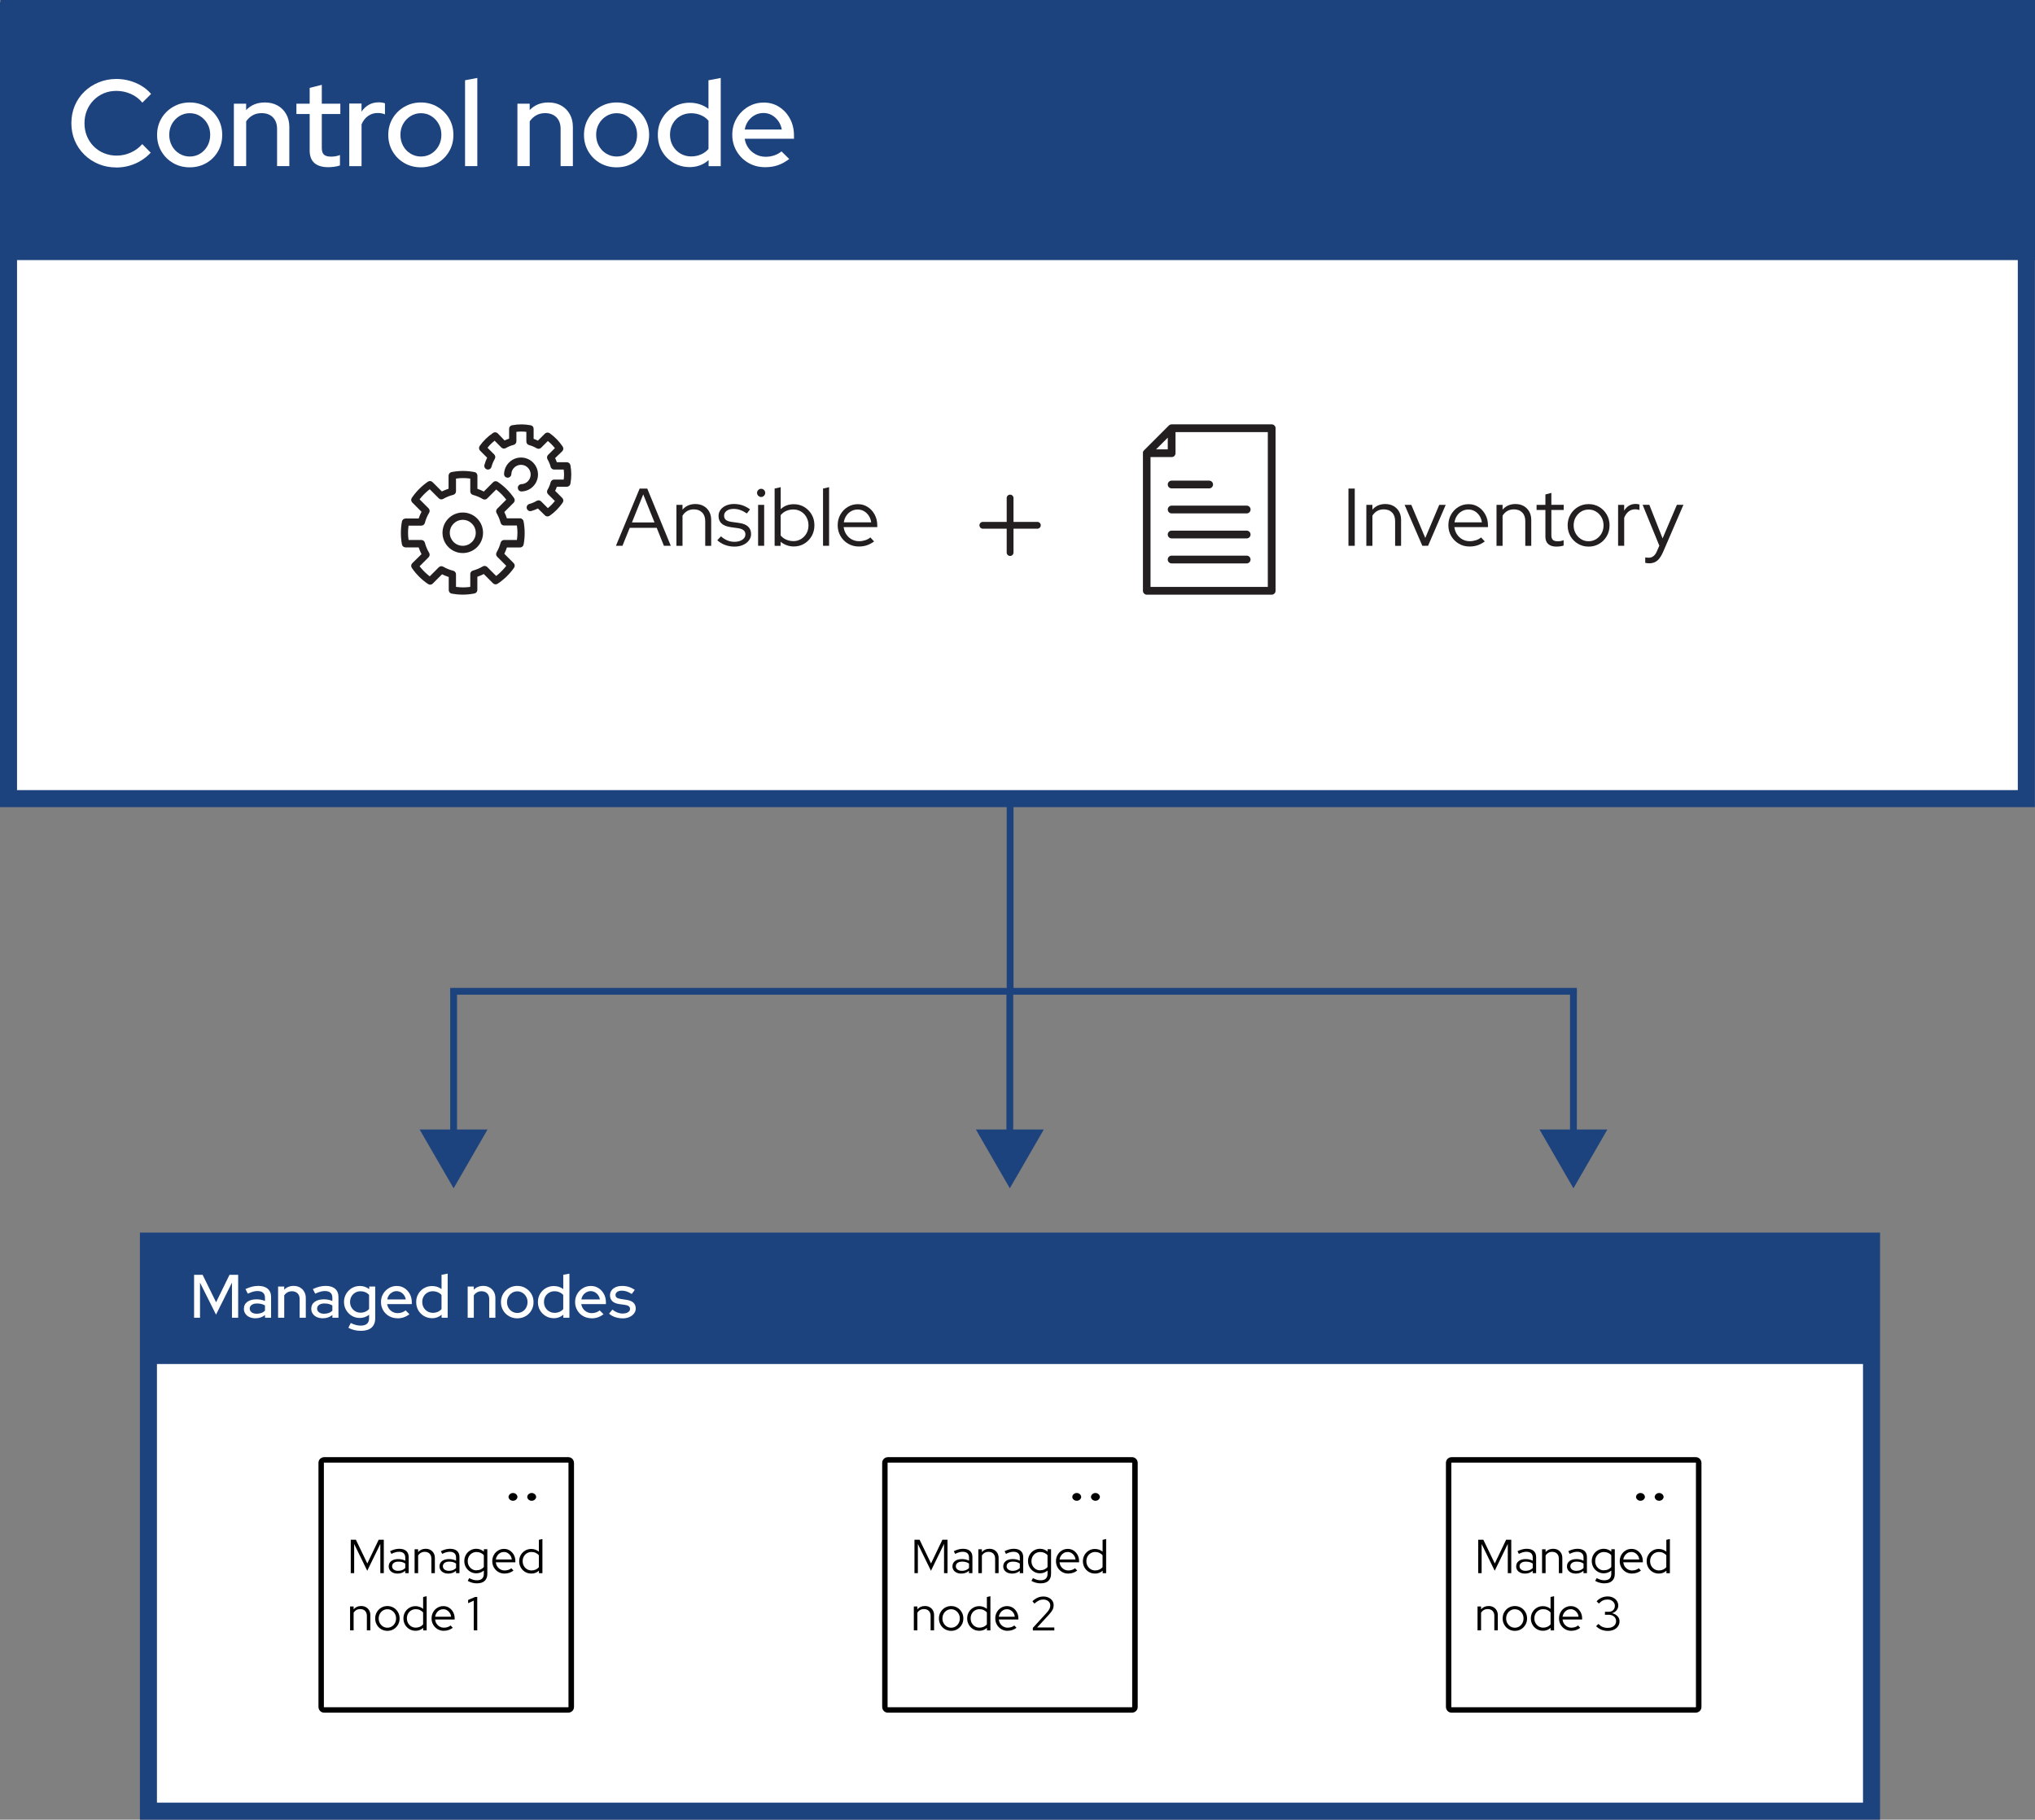 <?xml version="1.0" encoding="UTF-8" standalone="no"?>
<svg
   id="Layer_1"
   data-name="Layer 1"
   viewBox="0 0 597.346 534.17"
   version="1.1"
   sodipodi:docname="ansible_inv_start.svg"
   inkscape:version="1.3 (0e150ed6c4, 2023-07-21)"
   width="597.346"
   height="534.17"
   xmlns:inkscape="http://www.inkscape.org/namespaces/inkscape"
   xmlns:sodipodi="http://sodipodi.sourceforge.net/DTD/sodipodi-0.dtd"
   xmlns="http://www.w3.org/2000/svg"
   xmlns:svg="http://www.w3.org/2000/svg">
  <rect x="0" y="0" width="597.346" height="534.17" fill="#808080" stroke="none"/>
  <sodipodi:namedview
     id="namedview95"
     pagecolor="#ffffff"
     bordercolor="#111111"
     borderopacity="1"
     inkscape:showpageshadow="0"
     inkscape:pageopacity="0"
     inkscape:pagecheckerboard="1"
     inkscape:deskcolor="#d1d1d1"
     inkscape:zoom="1.0978544"
     inkscape:cx="451.79032"
     inkscape:cy="340.20904"
     inkscape:window-width="1920"
     inkscape:window-height="979"
     inkscape:window-x="0"
     inkscape:window-y="0"
     inkscape:window-maximized="1"
     inkscape:current-layer="Layer_1" />
  <defs
     id="defs1">
    <style
       id="style1">&#10;      .cls-1 {&#10;        stroke-width: 5px;&#10;      }&#10;&#10;      .cls-1, .cls-2, .cls-3 {&#10;        fill: #fff;&#10;      }&#10;&#10;      .cls-1, .cls-3, .cls-4 {&#10;        stroke: #1d437e;&#10;        stroke-miterlimit: 10;&#10;      }&#10;&#10;      .cls-5 {&#10;        fill: #010101;&#10;      }&#10;&#10;      .cls-6, .cls-7 {&#10;        fill: #231f20;&#10;      }&#10;&#10;      .cls-8 {&#10;        fill: #1d437e;&#10;      }&#10;&#10;      .cls-3, .cls-7, .cls-4 {&#10;        stroke-width: 2px;&#10;      }&#10;&#10;      .cls-7 {&#10;        stroke: #231f20;&#10;        stroke-linecap: round;&#10;        stroke-linejoin: round;&#10;      }&#10;&#10;      .cls-4 {&#10;        fill: none;&#10;      }&#10;    </style>
  </defs>
  <rect
     class="cls-1"
     x="2.5"
     y="3.1"
     width="592.3"
     height="231.34"
     id="rect1" />
  <rect
     class="cls-8"
     width="597.185"
     height="76.35"
     id="rect2"
     x="0.16"
     y="0"
     style="stroke-width:1.002" />
  <rect
     class="cls-1"
     x="43.57"
     y="364.33"
     width="505.79"
     height="167.34"
     id="rect3" />
  <path
     class="cls-3"
     d="M 296.5,234.44 V 290.5"
     id="path3" />
  <g
     id="g15"
     transform="translate(-1.14)">
    <g
       id="g7">
      <path
         class="cls-6"
         d="m 153.78,152.16 h -3.85 c -0.21,-0.63 -0.46,-1.25 -0.75,-1.85 l 2.74,-2.74 c 0.36,-0.36 0.41,-0.93 0.12,-1.35 -1.28,-1.88 -2.91,-3.49 -4.79,-4.77 -0.42,-0.3 -1,-0.25 -1.37,0.12 l -2.72,2.72 c -0.61,-0.31 -1.24,-0.58 -1.88,-0.8 v -3.87 c 0,-0.51 -0.35,-0.95 -0.86,-1.04 -2.22,-0.44 -4.51,-0.44 -6.74,0 -0.51,0.1 -0.87,0.54 -0.87,1.06 v 3.83 c -0.67,0.22 -1.33,0.48 -1.97,0.79 l -2.74,-2.74 c -0.36,-0.36 -0.93,-0.41 -1.35,-0.12 -1.85,1.27 -3.45,2.88 -4.72,4.74 -0.3,0.42 -0.25,1 0.12,1.37 l 2.72,2.72 c -0.33,0.64 -0.61,1.3 -0.84,1.98 h -3.85 c -0.51,0 -0.96,0.37 -1.06,0.87 -0.41,2.23 -0.41,4.51 0,6.74 0.1,0.5 0.55,0.87 1.06,0.87 h 3.85 c 0.23,0.68 0.51,1.35 0.84,1.98 l -2.72,2.67 c -0.37,0.37 -0.42,0.94 -0.12,1.37 1.27,1.87 2.89,3.48 4.77,4.74 0.42,0.29 0.99,0.24 1.35,-0.12 l 2.74,-2.74 c 0.64,0.31 1.29,0.57 1.97,0.79 v 3.83 c 0,0.52 0.36,0.96 0.87,1.06 1.07,0.19 2.16,0.29 3.25,0.29 1.15,0 2.29,-0.12 3.42,-0.34 0.5,-0.09 0.86,-0.53 0.86,-1.04 v -3.87 c 0.65,-0.22 1.27,-0.49 1.88,-0.8 l 2.72,2.72 c 0.37,0.37 0.94,0.42 1.37,0.12 1.88,-1.25 3.51,-2.84 4.81,-4.69 0.29,-0.42 0.24,-0.99 -0.12,-1.35 l -2.74,-2.74 c 0.29,-0.6 0.54,-1.21 0.75,-1.85 h 3.85 c 0.51,0 0.96,-0.37 1.06,-0.87 0.41,-2.23 0.41,-4.51 0,-6.74 -0.07,-0.54 -0.52,-0.95 -1.06,-0.96 z m -0.91,6.35 h -3.75 c -0.49,0 -0.91,0.33 -1.03,0.8 -0.27,0.99 -0.67,1.95 -1.18,2.84 -0.24,0.42 -0.17,0.94 0.17,1.28 l 2.67,2.67 c -0.86,1.11 -1.85,2.11 -2.96,2.98 l -2.65,-2.65 c -0.35,-0.34 -0.88,-0.41 -1.3,-0.15 -0.9,0.53 -1.86,0.94 -2.87,1.21 -0.46,0.12 -0.79,0.55 -0.79,1.03 v 3.76 c -1.39,0.2 -2.8,0.2 -4.19,0 v -3.69 c 0,-0.49 -0.33,-0.92 -0.8,-1.04 -1.04,-0.26 -2.03,-0.66 -2.96,-1.2 -0.42,-0.24 -0.94,-0.17 -1.28,0.17 l -2.67,2.67 c -1.11,-0.86 -2.11,-1.85 -2.98,-2.96 l 2.65,-2.65 c 0.34,-0.35 0.41,-0.88 0.15,-1.3 -0.55,-0.93 -0.98,-1.93 -1.25,-2.98 -0.12,-0.46 -0.55,-0.79 -1.03,-0.79 h -3.75 c -0.21,-1.39 -0.21,-2.81 0,-4.21 h 3.75 c 0.48,0 0.9,-0.32 1.03,-0.79 0.27,-1.05 0.69,-2.05 1.25,-2.98 0.25,-0.42 0.19,-0.95 -0.15,-1.3 l -2.65,-2.65 c 0.86,-1.11 1.86,-2.1 2.98,-2.96 l 2.67,2.67 c 0.34,0.34 0.87,0.41 1.28,0.17 0.93,-0.54 1.92,-0.94 2.96,-1.2 0.47,-0.12 0.8,-0.55 0.8,-1.04 v -3.73 c 1.39,-0.2 2.8,-0.2 4.19,0 v 3.76 c 0,0.48 0.32,0.9 0.79,1.03 1.01,0.27 1.98,0.68 2.87,1.21 0.42,0.25 0.95,0.19 1.3,-0.15 l 2.65,-2.65 c 1.11,0.86 2.1,1.86 2.96,2.98 l -2.67,2.67 c -0.34,0.34 -0.41,0.87 -0.17,1.28 0.51,0.89 0.91,1.85 1.18,2.84 0.12,0.47 0.54,0.8 1.03,0.8 h 3.75 c 0.21,1.39 0.21,2.81 0,4.21 v 0.03 z"
         id="path4" />
      <path
         class="cls-6"
         d="m 136.98,150.45 c -3.29,0 -5.95,2.66 -5.95,5.95 0,3.29 2.66,5.95 5.95,5.95 3.29,0 5.95,-2.66 5.95,-5.95 v 0 c 0,-3.29 -2.66,-5.95 -5.95,-5.95 z m 0,9.77 c -2.11,0 -3.81,-1.71 -3.81,-3.81 0,-2.1 1.71,-3.81 3.81,-3.81 2.11,0 3.81,1.71 3.81,3.81 v 0 c 0,2.11 -1.71,3.81 -3.81,3.81 z"
         id="path5" />
      <path
         class="cls-6"
         d="m 168.57,136.56 c -0.09,-0.5 -0.53,-0.87 -1.04,-0.87 h -2.94 c -0.14,-0.41 -0.31,-0.82 -0.5,-1.21 l 2.09,-2.02 c 0.36,-0.36 0.42,-0.93 0.14,-1.35 -1.03,-1.54 -2.33,-2.88 -3.85,-3.95 -0.43,-0.29 -1,-0.24 -1.37,0.12 l -2.07,2.07 c -0.41,-0.2 -0.82,-0.38 -1.25,-0.53 v -2.94 c 0,-0.52 -0.36,-0.96 -0.87,-1.04 -1.8,-0.35 -3.65,-0.35 -5.46,0 -0.51,0.08 -0.88,0.53 -0.87,1.04 v 2.89 c -0.45,0.14 -0.89,0.32 -1.32,0.53 l -2.02,-2.09 c -0.36,-0.36 -0.93,-0.42 -1.35,-0.14 -1.54,1.03 -2.88,2.33 -3.95,3.85 -0.29,0.43 -0.24,1 0.12,1.37 l 2.07,2.07 c -0.33,0.69 -0.6,1.4 -0.8,2.14 -0.14,0.57 0.2,1.15 0.77,1.3 0.57,0.15 1.15,-0.18 1.3,-0.75 0,0 0,0 0,0 0.22,-0.82 0.55,-1.6 0.97,-2.33 0.25,-0.42 0.19,-0.95 -0.15,-1.3 l -1.98,-1.98 c 0.61,-0.77 1.31,-1.46 2.09,-2.07 l 1.98,2 c 0.34,0.34 0.88,0.41 1.3,0.17 0.71,-0.42 1.49,-0.74 2.29,-0.94 0.47,-0.12 0.81,-0.54 0.82,-1.03 v -2.8 c 0.97,-0.12 1.95,-0.12 2.92,0 v 2.84 c 0,0.49 0.32,0.91 0.79,1.04 0.79,0.21 1.54,0.53 2.24,0.94 0.42,0.25 0.95,0.19 1.3,-0.15 l 1.98,-1.98 c 0.77,0.61 1.46,1.31 2.07,2.09 l -2,1.98 c -0.34,0.34 -0.41,0.88 -0.17,1.3 0.41,0.69 0.72,1.44 0.92,2.22 0.12,0.46 0.55,0.79 1.03,0.79 h 2.8 c 0.14,0.98 0.14,1.97 0,2.94 h -2.8 c -0.48,0 -0.9,0.32 -1.03,0.79 -0.2,0.78 -0.51,1.53 -0.92,2.22 -0.24,0.42 -0.17,0.96 0.17,1.3 l 2,1.98 c -0.61,0.77 -1.3,1.47 -2.07,2.09 l -1.98,-1.98 c -0.35,-0.34 -0.88,-0.41 -1.3,-0.15 -0.7,0.41 -1.45,0.73 -2.24,0.94 -0.56,0.21 -0.84,0.83 -0.63,1.39 0.18,0.48 0.68,0.77 1.19,0.68 0.7,-0.19 1.38,-0.45 2.04,-0.77 l 2.07,2.02 c 0.2,0.2 0.47,0.31 0.75,0.31 0.22,0 0.43,-0.07 0.62,-0.19 1.51,-1.05 2.81,-2.37 3.85,-3.88 0.28,-0.43 0.22,-0.99 -0.14,-1.35 l -2.09,-2.09 c 0.19,-0.39 0.36,-0.8 0.5,-1.21 h 2.94 c 0.51,0 0.95,-0.37 1.04,-0.87 0.34,-1.81 0.34,-3.66 0,-5.47 v 0.05 z"
         id="path6" />
      <path
         class="cls-6"
         d="m 154.08,142.14 c -0.59,0.07 -1.01,0.61 -0.93,1.2 0.06,0.49 0.45,0.87 0.93,0.93 2.75,0 4.98,-2.23 4.98,-4.98 0,-2.75 -2.23,-4.98 -4.98,-4.98 -2.75,0 -4.98,2.23 -4.98,4.98 v 0 c 0.07,0.59 0.61,1.01 1.2,0.93 0.49,-0.06 0.87,-0.45 0.93,-0.93 0,-1.57 1.27,-2.84 2.84,-2.84 1.57,0 2.84,1.27 2.84,2.84 0,1.57 -1.27,2.84 -2.84,2.84 v 0 z"
         id="path7" />
    </g>
    <g
       id="g14">
      <path
         class="cls-6"
         d="m 181.94,160.22 6.96,-16.8 h 2.23 l 6.91,16.8 h -2.02 l -2.11,-5.28 h -7.92 l -2.14,5.28 h -1.92 z m 4.7,-6.86 h 6.62 l -3.31,-8.23 z"
         id="path8" />
      <path
         class="cls-6"
         d="M 199.7,160.22 V 148.2 h 1.78 v 1.42 c 0.94,-1.1 2.21,-1.66 3.79,-1.66 0.91,0 1.72,0.2 2.41,0.59 0.7,0.39 1.24,0.94 1.63,1.63 0.39,0.7 0.59,1.51 0.59,2.44 v 7.61 h -1.75 v -7.25 c 0,-1.07 -0.3,-1.92 -0.9,-2.53 -0.6,-0.61 -1.42,-0.92 -2.46,-0.92 -0.72,0 -1.36,0.16 -1.92,0.48 -0.56,0.32 -1.02,0.78 -1.39,1.37 v 8.86 h -1.78 z"
         id="path9" />
      <path
         class="cls-6"
         d="m 216.76,160.46 c -0.99,0 -1.92,-0.16 -2.8,-0.49 -0.87,-0.33 -1.63,-0.79 -2.27,-1.38 l 1.08,-1.15 c 0.56,0.51 1.18,0.91 1.85,1.19 0.67,0.28 1.36,0.42 2.06,0.42 0.96,0 1.74,-0.2 2.35,-0.6 0.61,-0.4 0.91,-0.92 0.91,-1.56 0,-0.53 -0.18,-0.94 -0.54,-1.24 -0.36,-0.3 -0.92,-0.5 -1.69,-0.61 l -2.09,-0.29 c -1.2,-0.18 -2.09,-0.54 -2.68,-1.08 -0.59,-0.54 -0.88,-1.28 -0.88,-2.21 0,-0.67 0.19,-1.27 0.58,-1.8 0.38,-0.53 0.92,-0.94 1.6,-1.25 0.68,-0.3 1.46,-0.46 2.34,-0.46 0.88,0 1.7,0.13 2.47,0.38 0.77,0.26 1.52,0.66 2.26,1.2 l -0.94,1.2 c -0.67,-0.46 -1.32,-0.8 -1.96,-1.02 -0.63,-0.22 -1.28,-0.32 -1.93,-0.32 -0.83,0 -1.5,0.18 -2.02,0.55 -0.51,0.37 -0.77,0.85 -0.77,1.44 0,0.54 0.18,0.96 0.53,1.24 0.35,0.28 0.92,0.48 1.7,0.59 l 2.09,0.29 c 1.2,0.16 2.1,0.51 2.7,1.06 0.6,0.54 0.9,1.29 0.9,2.23 0,0.69 -0.22,1.31 -0.65,1.87 -0.43,0.56 -1.01,1 -1.74,1.32 -0.73,0.32 -1.56,0.48 -2.48,0.48 z"
         id="path10" />
      <path
         class="cls-6"
         d="m 224.56,145.89 c -0.32,0 -0.6,-0.12 -0.84,-0.36 -0.24,-0.24 -0.36,-0.53 -0.36,-0.86 0,-0.33 0.12,-0.6 0.36,-0.83 0.24,-0.23 0.52,-0.35 0.84,-0.35 0.32,0 0.62,0.12 0.85,0.35 0.23,0.23 0.35,0.52 0.35,0.85 0,0.33 -0.12,0.6 -0.35,0.84 -0.23,0.24 -0.52,0.36 -0.85,0.36 z m -0.89,14.33 V 148.2 h 1.78 v 12.02 z"
         id="path11" />
      <path
         class="cls-6"
         d="m 228.52,160.22 v -16.8 l 1.78,-0.41 v 6.46 c 1.02,-0.98 2.31,-1.46 3.86,-1.46 1.14,0 2.16,0.28 3.07,0.83 0.91,0.55 1.64,1.29 2.17,2.22 0.54,0.93 0.8,1.98 0.8,3.14 0,1.16 -0.27,2.22 -0.8,3.16 -0.54,0.94 -1.26,1.68 -2.17,2.23 -0.91,0.55 -1.94,0.83 -3.1,0.83 -0.7,0 -1.39,-0.12 -2.05,-0.36 -0.66,-0.24 -1.27,-0.58 -1.81,-1.03 v 1.2 h -1.75 z m 5.47,-1.37 c 0.85,0 1.61,-0.2 2.28,-0.61 0.67,-0.41 1.2,-0.96 1.6,-1.66 0.39,-0.7 0.59,-1.48 0.59,-2.36 0,-0.88 -0.2,-1.67 -0.59,-2.38 -0.39,-0.71 -0.92,-1.26 -1.6,-1.67 -0.67,-0.41 -1.43,-0.61 -2.28,-0.61 -0.75,0 -1.45,0.15 -2.1,0.44 -0.65,0.3 -1.18,0.71 -1.6,1.24 v 5.95 c 0.42,0.51 0.95,0.92 1.61,1.21 0.66,0.3 1.35,0.44 2.09,0.44 z"
         id="path12" />
      <path
         class="cls-6"
         d="m 242.73,160.22 v -16.8 l 1.78,-0.41 v 17.21 z"
         id="path13" />
      <path
         class="cls-6"
         d="m 253.22,160.43 c -1.15,0 -2.2,-0.28 -3.13,-0.83 -0.94,-0.55 -1.68,-1.3 -2.23,-2.24 -0.55,-0.94 -0.83,-2 -0.83,-3.17 0,-1.17 0.26,-2.2 0.79,-3.13 0.53,-0.94 1.24,-1.68 2.14,-2.23 0.9,-0.55 1.9,-0.83 3,-0.83 1.1,0 2.04,0.28 2.89,0.83 0.86,0.55 1.54,1.3 2.04,2.23 0.5,0.94 0.76,1.98 0.76,3.13 v 0.55 h -9.86 c 0.1,0.78 0.35,1.49 0.76,2.11 0.41,0.62 0.94,1.12 1.6,1.48 0.66,0.36 1.38,0.54 2.16,0.54 0.62,0 1.23,-0.1 1.82,-0.29 0.59,-0.19 1.09,-0.46 1.49,-0.82 l 1.1,1.18 c -0.67,0.5 -1.37,0.87 -2.1,1.12 -0.73,0.25 -1.52,0.37 -2.39,0.37 z m -4.39,-7.1 h 8.04 c -0.1,-0.72 -0.33,-1.36 -0.71,-1.93 -0.38,-0.57 -0.84,-1.02 -1.4,-1.34 -0.56,-0.33 -1.18,-0.49 -1.85,-0.49 -0.67,0 -1.32,0.16 -1.9,0.48 -0.58,0.32 -1.06,0.76 -1.44,1.33 -0.38,0.57 -0.63,1.22 -0.74,1.96 z"
         id="path14" />
    </g>
  </g>
  <g
     id="g29"
     transform="translate(-1.14)">
    <g
       id="g19">
      <path
         class="cls-6"
         d="m 374.43,124.57 h -29.37 c -0.3,0.01 -0.59,0.13 -0.81,0.33 l -7.34,7.34 c -0.14,0.14 -0.23,0.32 -0.28,0.51 v 40.68 c 0,0.63 0.51,1.14 1.14,1.14 h 36.66 c 0.63,0 1.14,-0.51 1.14,-1.14 v 0 -47.72 c 0,-0.63 -0.51,-1.14 -1.14,-1.14 z m -30.51,3.91 v 3.43 h -3.43 z m 29.37,43.81 h -34.43 v -38.11 h 6.2 c 0.63,0 1.14,-0.51 1.14,-1.14 v -6.2 h 27.09 z"
         id="path15" />
      <path
         class="cls-6"
         d="m 345.06,141.09 c -0.63,0 -1.14,0.51 -1.14,1.14 0,0.63 0.51,1.14 1.14,1.14 h 11.01 c 0.63,0 1.14,-0.51 1.14,-1.14 0,-0.63 -0.51,-1.14 -1.14,-1.14 z"
         id="path16" />
      <path
         class="cls-6"
         d="m 343.92,149.57 c 0,0.63 0.51,1.14 1.14,1.14 h 22.03 c 0.63,0 1.14,-0.51 1.14,-1.14 0,-0.63 -0.51,-1.14 -1.14,-1.14 h -22.03 c -0.63,0 -1.14,0.51 -1.14,1.14 z"
         id="path17" />
      <path
         class="cls-6"
         d="m 367.08,155.77 h -22.03 c -0.63,0 -1.14,0.51 -1.14,1.14 0,0.63 0.51,1.14 1.14,1.14 h 22.03 c 0.63,0 1.14,-0.51 1.14,-1.14 0,-0.63 -0.51,-1.14 -1.14,-1.14 z"
         id="path18" />
      <path
         class="cls-6"
         d="m 367.08,163.11 h -22.03 c -0.63,0 -1.14,0.51 -1.14,1.14 0,0.63 0.51,1.14 1.14,1.14 h 22.03 c 0.63,0 1.14,-0.51 1.14,-1.14 0,-0.63 -0.51,-1.14 -1.14,-1.14 z"
         id="path19" />
    </g>
    <g
       id="g28">
      <path
         class="cls-6"
         d="m 396.96,160.22 v -16.8 h 1.85 v 16.8 z"
         id="path20" />
      <path
         class="cls-6"
         d="M 402.21,160.22 V 148.2 h 1.78 v 1.42 c 0.94,-1.1 2.21,-1.66 3.79,-1.66 0.91,0 1.72,0.2 2.41,0.59 0.69,0.39 1.24,0.94 1.63,1.63 0.39,0.7 0.59,1.51 0.59,2.44 v 7.61 h -1.75 v -7.25 c 0,-1.07 -0.3,-1.92 -0.9,-2.53 -0.6,-0.62 -1.42,-0.92 -2.46,-0.92 -0.72,0 -1.36,0.16 -1.92,0.48 -0.56,0.32 -1.02,0.78 -1.39,1.37 v 8.86 h -1.78 z"
         id="path21" />
      <path
         class="cls-6"
         d="m 418.65,160.22 -5.21,-12.02 h 1.97 l 4.1,9.72 4.1,-9.72 h 1.9 l -5.18,12.02 z"
         id="path22" />
      <path
         class="cls-6"
         d="m 432.48,160.43 c -1.15,0 -2.2,-0.28 -3.13,-0.83 -0.94,-0.55 -1.68,-1.3 -2.23,-2.24 -0.55,-0.94 -0.83,-2 -0.83,-3.17 0,-1.17 0.26,-2.2 0.79,-3.13 0.53,-0.94 1.24,-1.68 2.14,-2.23 0.9,-0.55 1.9,-0.83 3,-0.83 1.1,0 2.04,0.28 2.89,0.83 0.86,0.55 1.54,1.3 2.04,2.23 0.5,0.94 0.76,1.98 0.76,3.13 v 0.55 h -9.86 c 0.1,0.78 0.35,1.49 0.76,2.11 0.41,0.62 0.94,1.12 1.6,1.48 0.66,0.36 1.38,0.54 2.16,0.54 0.62,0 1.23,-0.1 1.82,-0.29 0.59,-0.19 1.09,-0.46 1.49,-0.82 l 1.1,1.18 c -0.67,0.5 -1.37,0.87 -2.1,1.12 -0.73,0.25 -1.52,0.37 -2.39,0.37 z m -4.39,-7.1 h 8.04 c -0.1,-0.72 -0.33,-1.36 -0.71,-1.93 -0.38,-0.57 -0.84,-1.02 -1.4,-1.34 -0.56,-0.33 -1.18,-0.49 -1.85,-0.49 -0.67,0 -1.32,0.16 -1.9,0.48 -0.58,0.32 -1.06,0.76 -1.44,1.33 -0.38,0.57 -0.63,1.22 -0.74,1.96 z"
         id="path23" />
      <path
         class="cls-6"
         d="M 440.42,160.22 V 148.2 h 1.78 v 1.42 c 0.94,-1.1 2.21,-1.66 3.79,-1.66 0.91,0 1.72,0.2 2.41,0.59 0.69,0.39 1.24,0.94 1.63,1.63 0.39,0.7 0.59,1.51 0.59,2.44 v 7.61 h -1.75 v -7.25 c 0,-1.07 -0.3,-1.92 -0.9,-2.53 -0.6,-0.62 -1.42,-0.92 -2.46,-0.92 -0.72,0 -1.36,0.16 -1.92,0.48 -0.56,0.32 -1.02,0.78 -1.39,1.37 v 8.86 h -1.78 z"
         id="path24" />
      <path
         class="cls-6"
         d="m 458.01,160.46 c -1.04,0 -1.84,-0.25 -2.4,-0.74 -0.56,-0.5 -0.84,-1.22 -0.84,-2.16 v -7.85 h -2.59 v -1.51 h 2.59 v -3.05 l 1.75,-0.46 v 3.5 h 3.62 v 1.51 h -3.62 v 7.39 c 0,0.64 0.14,1.1 0.43,1.38 0.29,0.28 0.76,0.42 1.42,0.42 0.34,0 0.64,-0.02 0.9,-0.07 0.26,-0.05 0.55,-0.13 0.85,-0.24 v 1.56 c -0.3,0.11 -0.64,0.19 -1.02,0.24 -0.38,0.05 -0.74,0.07 -1.09,0.07 z"
         id="path25" />
      <path
         class="cls-6"
         d="m 467.45,160.46 c -1.14,0 -2.17,-0.28 -3.11,-0.83 -0.94,-0.55 -1.68,-1.3 -2.22,-2.24 -0.54,-0.94 -0.82,-2 -0.82,-3.17 0,-1.17 0.27,-2.22 0.82,-3.17 0.54,-0.94 1.28,-1.69 2.22,-2.24 0.94,-0.55 1.97,-0.83 3.11,-0.83 1.14,0 2.19,0.28 3.12,0.83 0.93,0.55 1.66,1.3 2.21,2.24 0.54,0.94 0.82,2 0.82,3.17 0,1.17 -0.27,2.22 -0.82,3.17 -0.54,0.94 -1.28,1.69 -2.21,2.24 -0.93,0.55 -1.97,0.83 -3.12,0.83 z m 0,-1.58 c 0.82,0 1.56,-0.21 2.22,-0.62 0.66,-0.42 1.19,-0.98 1.58,-1.68 0.39,-0.7 0.59,-1.49 0.59,-2.35 0,-0.86 -0.2,-1.67 -0.59,-2.36 -0.39,-0.7 -0.92,-1.25 -1.58,-1.67 -0.66,-0.42 -1.4,-0.62 -2.22,-0.62 -0.82,0 -1.56,0.21 -2.22,0.62 -0.66,0.42 -1.19,0.97 -1.58,1.67 -0.39,0.7 -0.59,1.48 -0.59,2.36 0,0.88 0.2,1.65 0.59,2.35 0.39,0.7 0.92,1.26 1.58,1.68 0.66,0.42 1.4,0.62 2.22,0.62 z"
         id="path26" />
      <path
         class="cls-6"
         d="M 476.11,160.22 V 148.2 h 1.78 v 1.7 c 0.37,-0.62 0.84,-1.11 1.4,-1.45 0.57,-0.34 1.22,-0.52 1.96,-0.52 0.42,0 0.79,0.06 1.13,0.17 v 1.63 c -0.21,-0.08 -0.42,-0.14 -0.62,-0.17 -0.21,-0.03 -0.42,-0.05 -0.62,-0.05 -0.74,0 -1.38,0.21 -1.93,0.64 -0.55,0.42 -0.99,1.04 -1.31,1.84 v 8.23 h -1.78 z"
         id="path27" />
      <path
         class="cls-6"
         d="m 485.21,165.35 c -0.22,0 -0.44,-0.01 -0.64,-0.04 -0.2,-0.03 -0.36,-0.05 -0.49,-0.08 v -1.61 c 0.27,0.06 0.61,0.1 1.01,0.1 1.06,0 1.86,-0.62 2.4,-1.87 l 0.72,-1.66 -4.9,-12 h 1.97 l 3.89,9.86 4.2,-9.86 h 1.92 l -6,13.9 c -0.34,0.77 -0.7,1.39 -1.08,1.87 -0.38,0.48 -0.82,0.83 -1.31,1.06 -0.49,0.23 -1.05,0.34 -1.69,0.34 z"
         id="path28" />
    </g>
  </g>
  <g
     id="g39"
     transform="translate(-1.14)">
    <path
       class="cls-2"
       d="m 35.3,49.16 c -1.87,0 -3.61,-0.33 -5.2,-0.99 -1.6,-0.66 -3,-1.58 -4.21,-2.77 -1.21,-1.19 -2.15,-2.57 -2.81,-4.14 -0.66,-1.57 -0.99,-3.27 -0.99,-5.09 0,-1.82 0.33,-3.56 0.99,-5.13 0.66,-1.57 1.6,-2.95 2.81,-4.12 1.21,-1.18 2.62,-2.09 4.23,-2.75 1.61,-0.66 3.34,-0.99 5.18,-0.99 1.32,0 2.61,0.17 3.87,0.52 1.26,0.35 2.42,0.85 3.49,1.49 1.07,0.64 2.01,1.44 2.83,2.38 l -2.56,2.56 C 41.99,29 40.85,28.14 39.51,27.56 38.17,26.97 36.76,26.68 35.3,26.68 c -1.34,0 -2.58,0.24 -3.71,0.72 -1.13,0.48 -2.12,1.15 -2.97,2.02 -0.85,0.86 -1.51,1.87 -1.98,3.02 -0.47,1.15 -0.7,2.4 -0.7,3.74 0,1.34 0.23,2.59 0.7,3.74 0.47,1.15 1.13,2.16 1.98,3.02 0.85,0.86 1.86,1.54 3.02,2.02 1.16,0.48 2.41,0.72 3.73,0.72 1.46,0 2.86,-0.3 4.18,-0.9 1.32,-0.6 2.44,-1.43 3.35,-2.48 l 2.48,2.52 c -0.82,0.89 -1.76,1.66 -2.83,2.32 -1.07,0.66 -2.22,1.16 -3.46,1.51 -1.24,0.35 -2.5,0.52 -3.8,0.52 z"
       id="path29" />
    <path
       class="cls-2"
       d="m 56.83,49.12 c -1.78,0 -3.39,-0.41 -4.84,-1.24 -1.45,-0.83 -2.6,-1.97 -3.46,-3.42 -0.85,-1.45 -1.28,-3.07 -1.28,-4.84 0,-1.77 0.42,-3.41 1.26,-4.84 0.84,-1.43 1.99,-2.57 3.46,-3.42 1.46,-0.85 3.08,-1.28 4.86,-1.28 1.78,0 3.39,0.43 4.84,1.28 1.45,0.85 2.6,1.99 3.44,3.42 0.84,1.43 1.26,3.04 1.26,4.84 0,1.8 -0.42,3.39 -1.26,4.84 -0.84,1.45 -1.99,2.59 -3.44,3.42 -1.45,0.83 -3.07,1.24 -4.84,1.24 z m 0,-3.17 c 1.13,0 2.15,-0.28 3.06,-0.85 0.91,-0.56 1.63,-1.33 2.16,-2.29 0.53,-0.96 0.79,-2.04 0.79,-3.24 0,-1.2 -0.26,-2.24 -0.79,-3.19 -0.53,-0.95 -1.25,-1.71 -2.16,-2.29 -0.91,-0.58 -1.93,-0.86 -3.06,-0.86 -1.13,0 -2.12,0.29 -3.04,0.86 -0.92,0.58 -1.65,1.34 -2.18,2.29 -0.53,0.95 -0.79,2.01 -0.79,3.19 0,1.18 0.26,2.28 0.79,3.24 0.53,0.96 1.25,1.72 2.18,2.29 0.92,0.56 1.94,0.85 3.04,0.85 z"
       id="path30" />
    <path
       class="cls-2"
       d="M 69.79,48.76 V 30.44 h 3.6 v 1.87 c 1.42,-1.49 3.25,-2.23 5.51,-2.23 1.42,0 2.66,0.3 3.73,0.9 1.07,0.6 1.91,1.44 2.52,2.52 0.61,1.08 0.92,2.33 0.92,3.74 v 11.52 h -3.6 V 37.85 c 0,-1.44 -0.41,-2.57 -1.22,-3.4 -0.81,-0.83 -1.93,-1.24 -3.35,-1.24 -0.96,0 -1.82,0.21 -2.57,0.63 -0.75,0.42 -1.4,1.01 -1.93,1.78 v 13.14 h -3.6 z"
       id="path31" />
    <path
       class="cls-2"
       d="m 97.47,49.08 c -1.75,0 -3.1,-0.41 -4.03,-1.22 -0.93,-0.81 -1.4,-2.03 -1.4,-3.64 V 33.46 h -3.89 v -3.02 h 3.89 V 25.8 l 3.56,-0.9 v 5.54 h 5.44 v 3.02 H 95.6 v 9.97 c 0,0.91 0.21,1.57 0.63,1.96 0.42,0.39 1.11,0.59 2.07,0.59 0.5,0 0.95,-0.04 1.35,-0.11 0.4,-0.07 0.82,-0.19 1.28,-0.36 v 3.06 c -0.48,0.17 -1.04,0.29 -1.67,0.38 -0.64,0.08 -1.23,0.13 -1.78,0.13 z"
       id="path32" />
    <path
       class="cls-2"
       d="M 103.66,48.76 V 30.4 h 3.6 v 2.38 c 0.58,-0.86 1.29,-1.54 2.14,-2.02 0.85,-0.48 1.82,-0.72 2.9,-0.72 0.74,0 1.36,0.1 1.84,0.29 v 3.24 c -0.34,-0.14 -0.68,-0.25 -1.04,-0.31 -0.36,-0.06 -0.73,-0.09 -1.12,-0.09 -1.03,0 -1.96,0.28 -2.77,0.85 -0.82,0.56 -1.46,1.39 -1.94,2.47 v 12.28 h -3.6 z"
       id="path33" />
    <path
       class="cls-2"
       d="m 124.69,49.12 c -1.78,0 -3.39,-0.41 -4.84,-1.24 -1.45,-0.83 -2.6,-1.97 -3.46,-3.42 -0.85,-1.45 -1.28,-3.07 -1.28,-4.84 0,-1.77 0.42,-3.41 1.26,-4.84 0.84,-1.43 1.99,-2.57 3.46,-3.42 1.46,-0.85 3.08,-1.28 4.86,-1.28 1.78,0 3.39,0.43 4.84,1.28 1.45,0.85 2.6,1.99 3.44,3.42 0.84,1.43 1.26,3.04 1.26,4.84 0,1.8 -0.42,3.39 -1.26,4.84 -0.84,1.45 -1.99,2.59 -3.44,3.42 -1.45,0.83 -3.07,1.24 -4.84,1.24 z m 0,-3.17 c 1.13,0 2.15,-0.28 3.06,-0.85 0.91,-0.56 1.63,-1.33 2.16,-2.29 0.53,-0.96 0.79,-2.04 0.79,-3.24 0,-1.2 -0.26,-2.24 -0.79,-3.19 -0.53,-0.95 -1.25,-1.71 -2.16,-2.29 -0.91,-0.58 -1.93,-0.86 -3.06,-0.86 -1.13,0 -2.12,0.29 -3.04,0.86 -0.92,0.58 -1.65,1.34 -2.18,2.29 -0.53,0.95 -0.79,2.01 -0.79,3.19 0,1.18 0.26,2.28 0.79,3.24 0.53,0.96 1.25,1.72 2.18,2.29 0.92,0.56 1.94,0.85 3.04,0.85 z"
       id="path34" />
    <path
       class="cls-2"
       d="m 137.65,48.76 v -25.2 l 3.6,-0.68 v 25.88 z"
       id="path35" />
    <path
       class="cls-2"
       d="M 153.02,48.76 V 30.44 h 3.6 v 1.87 c 1.42,-1.49 3.25,-2.23 5.51,-2.23 1.42,0 2.66,0.3 3.73,0.9 1.07,0.6 1.91,1.44 2.52,2.52 0.61,1.08 0.92,2.33 0.92,3.74 v 11.52 h -3.6 V 37.85 c 0,-1.44 -0.41,-2.57 -1.22,-3.4 -0.81,-0.83 -1.93,-1.24 -3.35,-1.24 -0.96,0 -1.82,0.21 -2.57,0.63 -0.75,0.42 -1.4,1.01 -1.93,1.78 v 13.14 h -3.6 z"
       id="path36" />
    <path
       class="cls-2"
       d="m 182.14,49.12 c -1.78,0 -3.39,-0.41 -4.84,-1.24 -1.45,-0.83 -2.6,-1.97 -3.46,-3.42 -0.85,-1.45 -1.28,-3.07 -1.28,-4.84 0,-1.77 0.42,-3.41 1.26,-4.84 0.84,-1.43 1.99,-2.57 3.46,-3.42 1.46,-0.85 3.08,-1.28 4.86,-1.28 1.78,0 3.39,0.43 4.84,1.28 1.45,0.85 2.6,1.99 3.44,3.42 0.84,1.43 1.26,3.04 1.26,4.84 0,1.8 -0.42,3.39 -1.26,4.84 -0.84,1.45 -1.99,2.59 -3.44,3.42 -1.45,0.83 -3.07,1.24 -4.84,1.24 z m 0,-3.17 c 1.13,0 2.15,-0.28 3.06,-0.85 0.91,-0.56 1.63,-1.33 2.16,-2.29 0.53,-0.96 0.79,-2.04 0.79,-3.24 0,-1.2 -0.26,-2.24 -0.79,-3.19 -0.53,-0.95 -1.25,-1.71 -2.16,-2.29 -0.91,-0.58 -1.93,-0.86 -3.06,-0.86 -1.13,0 -2.12,0.29 -3.04,0.86 -0.92,0.58 -1.65,1.34 -2.18,2.29 -0.53,0.95 -0.79,2.01 -0.79,3.19 0,1.18 0.26,2.28 0.79,3.24 0.53,0.96 1.25,1.72 2.18,2.29 0.92,0.56 1.94,0.85 3.04,0.85 z"
       id="path37" />
    <path
       class="cls-2"
       d="m 203.53,49.05 c -1.7,0 -3.27,-0.42 -4.7,-1.26 -1.43,-0.84 -2.55,-1.97 -3.37,-3.4 -0.82,-1.43 -1.22,-3.04 -1.22,-4.84 0,-1.8 0.41,-3.34 1.24,-4.77 0.83,-1.43 1.96,-2.56 3.38,-3.38 1.43,-0.83 3.01,-1.24 4.73,-1.24 1.01,0 1.98,0.15 2.92,0.45 0.94,0.3 1.8,0.75 2.59,1.35 v -8.39 l 3.6,-0.68 v 25.88 h -3.56 v -1.76 c -1.56,1.37 -3.43,2.05 -5.62,2.05 z M 204,45.92 c 1.06,0 2.02,-0.19 2.9,-0.58 0.88,-0.38 1.61,-0.92 2.21,-1.62 v -8.28 c -0.58,-0.7 -1.31,-1.24 -2.21,-1.62 -0.9,-0.38 -1.87,-0.58 -2.9,-0.58 -1.15,0 -2.2,0.27 -3.15,0.81 -0.95,0.54 -1.69,1.29 -2.23,2.25 -0.54,0.96 -0.81,2.04 -0.81,3.24 0,1.2 0.27,2.28 0.81,3.24 0.54,0.96 1.28,1.72 2.23,2.29 0.95,0.56 2,0.85 3.15,0.85 z"
       id="path38" />
    <path
       class="cls-2"
       d="m 225.74,49.08 c -1.8,0 -3.43,-0.41 -4.88,-1.24 -1.45,-0.83 -2.61,-1.97 -3.47,-3.42 -0.86,-1.45 -1.3,-3.07 -1.3,-4.84 0,-1.77 0.41,-3.37 1.24,-4.79 0.83,-1.42 1.94,-2.55 3.33,-3.4 1.39,-0.85 2.95,-1.28 4.68,-1.28 1.73,0 3.19,0.43 4.52,1.28 1.33,0.85 2.39,2 3.17,3.46 0.78,1.45 1.17,3.09 1.17,4.91 v 0.97 h -14.47 c 0.17,1.03 0.53,1.94 1.1,2.72 0.56,0.78 1.28,1.4 2.16,1.87 0.88,0.47 1.84,0.7 2.9,0.7 0.91,0 1.78,-0.14 2.59,-0.43 0.82,-0.29 1.5,-0.67 2.05,-1.15 l 2.27,2.23 c -1.06,0.82 -2.15,1.42 -3.29,1.82 -1.14,0.4 -2.39,0.59 -3.76,0.59 z m -5.98,-11.05 h 10.87 c -0.17,-0.94 -0.51,-1.77 -1.03,-2.5 -0.52,-0.73 -1.15,-1.31 -1.89,-1.73 -0.74,-0.42 -1.57,-0.63 -2.48,-0.63 -0.91,0 -1.75,0.21 -2.52,0.63 -0.77,0.42 -1.41,0.99 -1.93,1.71 -0.52,0.72 -0.86,1.56 -1.03,2.52 z"
       id="path39" />
  </g>
  <g
     id="g42"
     transform="translate(-1.14)">
    <path
       class="cls-2"
       d="m 134.29,290.5 v 58.33"
       id="path40" />
    <g
       id="g41">
      <path
         class="cls-4"
         d="m 134.29,290.5 v 43.98"
         id="path41" />
      <polygon
         class="cls-8"
         points="144.26,331.56 124.31,331.56 134.29,348.83 "
         id="polygon41" />
    </g>
  </g>
  <g
     id="g44"
     transform="translate(-1.14)">
    <path
       class="cls-2"
       d="m 297.56,290.5 v 58.33"
       id="path42" />
    <g
       id="g43">
      <path
         class="cls-4"
         d="m 297.56,290.5 v 43.98"
         id="path43" />
      <polygon
         class="cls-8"
         points="307.54,331.56 287.59,331.56 297.56,348.83 "
         id="polygon43" />
    </g>
  </g>
  <g
     id="g45"
     transform="translate(-1.14)">
    <path
       class="cls-4"
       d="m 463,290.5 v 43.98"
       id="path44" />
    <polygon
       class="cls-8"
       points="472.97,331.56 453.03,331.56 463,348.83 "
       id="polygon44" />
  </g>
  <path
     class="cls-3"
     d="m 132.15,291 h 330.7"
     id="path45" />
  <g
     id="g58"
     transform="translate(-1.14)">
    <rect
       class="cls-8"
       x="44.6"
       y="362.23"
       width="505.94"
       height="38.18"
       id="rect45" />
    <g
       id="g57">
      <path
         class="cls-2"
         d="m 58.11,386.82 v -12.6 h 2.5 l 3.96,8.06 3.94,-8.06 h 2.54 v 12.6 h -1.82 v -10.3 l -4.68,9.4 -4.7,-9.4 v 10.3 H 58.1 Z"
         id="path46" />
      <path
         class="cls-2"
         d="m 76.11,386.98 c -0.67,0 -1.26,-0.12 -1.76,-0.35 -0.5,-0.23 -0.9,-0.56 -1.19,-0.98 -0.29,-0.42 -0.43,-0.91 -0.43,-1.46 0,-0.86 0.33,-1.54 1,-2.03 0.67,-0.49 1.57,-0.74 2.71,-0.74 0.9,0 1.73,0.16 2.48,0.49 v -0.95 c 0,-0.66 -0.19,-1.15 -0.56,-1.48 -0.37,-0.32 -0.92,-0.49 -1.66,-0.49 -0.42,0 -0.85,0.06 -1.3,0.19 -0.45,0.13 -0.96,0.32 -1.52,0.58 l -0.68,-1.35 c 0.68,-0.32 1.33,-0.56 1.94,-0.71 0.61,-0.15 1.21,-0.22 1.83,-0.22 1.19,0 2.11,0.28 2.76,0.85 0.65,0.56 0.98,1.37 0.98,2.41 v 6.08 h -1.78 v -0.79 c -0.4,0.32 -0.83,0.56 -1.3,0.72 -0.47,0.16 -0.97,0.23 -1.51,0.23 z m -1.67,-2.84 c 0,0.46 0.19,0.82 0.58,1.1 0.38,0.28 0.88,0.41 1.49,0.41 0.48,0 0.92,-0.07 1.33,-0.22 0.41,-0.14 0.77,-0.37 1.08,-0.67 v -1.55 c -0.34,-0.19 -0.7,-0.34 -1.08,-0.43 -0.38,-0.1 -0.8,-0.14 -1.24,-0.14 -0.67,0 -1.2,0.14 -1.58,0.41 -0.38,0.28 -0.58,0.64 -0.58,1.08 z"
         id="path47" />
      <path
         class="cls-2"
         d="m 82.77,386.82 v -9.16 h 1.8 v 0.94 c 0.71,-0.74 1.63,-1.12 2.75,-1.12 0.71,0 1.33,0.15 1.86,0.45 0.53,0.3 0.95,0.72 1.26,1.26 0.31,0.54 0.46,1.16 0.46,1.87 v 5.76 h -1.8 v -5.45 c 0,-0.72 -0.2,-1.29 -0.61,-1.7 -0.41,-0.41 -0.97,-0.62 -1.67,-0.62 -0.48,0 -0.91,0.11 -1.29,0.32 -0.38,0.21 -0.7,0.51 -0.96,0.89 v 6.57 h -1.8 z"
         id="path48" />
      <path
         class="cls-2"
         d="m 95.89,386.98 c -0.67,0 -1.26,-0.12 -1.76,-0.35 -0.5,-0.23 -0.9,-0.56 -1.19,-0.98 -0.29,-0.42 -0.43,-0.91 -0.43,-1.46 0,-0.86 0.33,-1.54 1,-2.03 0.67,-0.49 1.57,-0.74 2.71,-0.74 0.9,0 1.73,0.16 2.48,0.49 v -0.95 c 0,-0.66 -0.19,-1.15 -0.56,-1.48 -0.37,-0.32 -0.92,-0.49 -1.66,-0.49 -0.42,0 -0.85,0.06 -1.3,0.19 -0.45,0.13 -0.96,0.32 -1.52,0.58 l -0.68,-1.35 c 0.68,-0.32 1.33,-0.56 1.94,-0.71 0.61,-0.15 1.21,-0.22 1.83,-0.22 1.19,0 2.11,0.28 2.76,0.85 0.65,0.56 0.98,1.37 0.98,2.41 v 6.08 h -1.78 v -0.79 c -0.4,0.32 -0.83,0.56 -1.3,0.72 -0.47,0.16 -0.97,0.23 -1.51,0.23 z m -1.67,-2.84 c 0,0.46 0.19,0.82 0.58,1.1 0.38,0.28 0.88,0.41 1.49,0.41 0.48,0 0.92,-0.07 1.33,-0.22 0.41,-0.14 0.77,-0.37 1.08,-0.67 v -1.55 c -0.34,-0.19 -0.7,-0.34 -1.08,-0.43 -0.38,-0.1 -0.8,-0.14 -1.24,-0.14 -0.67,0 -1.2,0.14 -1.58,0.41 -0.38,0.28 -0.58,0.64 -0.58,1.08 z"
         id="path49" />
      <path
         class="cls-2"
         d="m 107.07,390.67 c -0.66,0 -1.31,-0.08 -1.94,-0.23 -0.64,-0.16 -1.21,-0.38 -1.73,-0.67 l 0.7,-1.4 c 0.53,0.26 1.03,0.46 1.5,0.58 0.47,0.12 0.95,0.19 1.41,0.19 0.82,0 1.43,-0.18 1.85,-0.54 0.41,-0.36 0.62,-0.9 0.62,-1.62 v -1.04 c -0.79,0.64 -1.71,0.95 -2.75,0.95 -0.85,0 -1.63,-0.21 -2.32,-0.63 -0.7,-0.42 -1.25,-0.99 -1.67,-1.7 -0.42,-0.71 -0.62,-1.5 -0.62,-2.37 0,-0.87 0.21,-1.67 0.63,-2.38 0.42,-0.71 0.98,-1.28 1.68,-1.69 0.7,-0.41 1.49,-0.62 2.35,-0.62 0.5,0 0.99,0.08 1.45,0.23 0.46,0.16 0.89,0.39 1.29,0.7 v -0.77 h 1.76 v 9.31 c 0,1.2 -0.36,2.12 -1.08,2.75 -0.72,0.64 -1.76,0.95 -3.13,0.95 z m -0.11,-5.33 c 0.52,0 0.99,-0.1 1.43,-0.29 0.44,-0.19 0.8,-0.46 1.09,-0.79 v -4.14 c -0.28,-0.32 -0.64,-0.58 -1.08,-0.77 -0.44,-0.19 -0.92,-0.29 -1.44,-0.29 -0.58,0 -1.1,0.13 -1.56,0.41 -0.46,0.27 -0.83,0.64 -1.1,1.12 -0.27,0.47 -0.4,1.01 -0.4,1.61 0,0.6 0.13,1.12 0.4,1.59 0.27,0.47 0.64,0.85 1.11,1.13 0.47,0.28 0.98,0.42 1.55,0.42 z"
         id="path50" />
      <path
         class="cls-2"
         d="m 117.8,386.98 c -0.9,0 -1.71,-0.21 -2.44,-0.62 -0.73,-0.41 -1.31,-0.98 -1.74,-1.71 -0.43,-0.73 -0.65,-1.53 -0.65,-2.42 0,-0.89 0.21,-1.69 0.62,-2.39 0.41,-0.71 0.97,-1.27 1.67,-1.7 0.7,-0.43 1.48,-0.64 2.34,-0.64 0.86,0 1.59,0.21 2.26,0.64 0.67,0.43 1.19,1 1.58,1.73 0.39,0.73 0.58,1.54 0.58,2.46 v 0.49 h -7.24 c 0.08,0.52 0.27,0.97 0.55,1.36 0.28,0.39 0.64,0.7 1.08,0.94 0.44,0.23 0.92,0.35 1.45,0.35 0.46,0 0.89,-0.07 1.3,-0.22 0.41,-0.14 0.75,-0.34 1.03,-0.58 l 1.13,1.12 c -0.53,0.41 -1.08,0.71 -1.65,0.91 -0.57,0.2 -1.2,0.3 -1.88,0.3 z m -2.99,-5.53 h 5.44 c -0.08,-0.47 -0.25,-0.88 -0.51,-1.25 -0.26,-0.37 -0.57,-0.65 -0.95,-0.86 -0.38,-0.21 -0.79,-0.32 -1.24,-0.32 -0.45,0 -0.88,0.11 -1.26,0.32 -0.38,0.21 -0.71,0.49 -0.96,0.85 -0.26,0.36 -0.43,0.78 -0.51,1.26 z"
         id="path51" />
      <path
         class="cls-2"
         d="m 127.95,386.96 c -0.85,0 -1.64,-0.21 -2.35,-0.63 -0.71,-0.42 -1.27,-0.99 -1.68,-1.7 -0.41,-0.71 -0.61,-1.52 -0.61,-2.42 0,-0.9 0.21,-1.67 0.62,-2.38 0.41,-0.71 0.98,-1.28 1.69,-1.69 0.71,-0.41 1.5,-0.62 2.37,-0.62 0.5,0 0.99,0.08 1.46,0.22 0.47,0.15 0.9,0.38 1.3,0.67 v -4.19 l 1.8,-0.34 v 12.94 h -1.78 v -0.88 c -0.78,0.68 -1.72,1.03 -2.81,1.03 z m 0.23,-1.57 c 0.53,0 1.01,-0.1 1.45,-0.29 0.44,-0.19 0.81,-0.46 1.11,-0.81 v -4.14 c -0.29,-0.35 -0.66,-0.62 -1.11,-0.81 -0.45,-0.19 -0.93,-0.29 -1.45,-0.29 -0.58,0 -1.1,0.13 -1.57,0.41 -0.47,0.27 -0.85,0.64 -1.12,1.12 -0.27,0.48 -0.4,1.02 -0.4,1.62 0,0.6 0.13,1.14 0.4,1.62 0.27,0.48 0.64,0.86 1.12,1.14 0.47,0.28 1,0.42 1.57,0.42 z"
         id="path52" />
      <path
         class="cls-2"
         d="m 138.42,386.82 v -9.16 h 1.8 v 0.94 c 0.71,-0.74 1.63,-1.12 2.75,-1.12 0.71,0 1.33,0.15 1.86,0.45 0.53,0.3 0.95,0.72 1.26,1.26 0.31,0.54 0.46,1.16 0.46,1.87 v 5.76 h -1.8 v -5.45 c 0,-0.72 -0.2,-1.29 -0.61,-1.7 -0.41,-0.41 -0.97,-0.62 -1.67,-0.62 -0.48,0 -0.91,0.11 -1.29,0.32 -0.38,0.21 -0.7,0.51 -0.96,0.89 v 6.57 h -1.8 z"
         id="path53" />
      <path
         class="cls-2"
         d="m 152.98,387 c -0.89,0 -1.69,-0.21 -2.42,-0.62 -0.73,-0.41 -1.3,-0.98 -1.73,-1.71 -0.43,-0.73 -0.64,-1.53 -0.64,-2.42 0,-0.89 0.21,-1.71 0.63,-2.42 0.42,-0.71 1,-1.28 1.73,-1.71 0.73,-0.43 1.54,-0.64 2.43,-0.64 0.89,0 1.69,0.21 2.42,0.64 0.73,0.43 1.3,1 1.72,1.71 0.42,0.71 0.63,1.52 0.63,2.42 0,0.9 -0.21,1.7 -0.63,2.42 -0.42,0.73 -0.99,1.3 -1.72,1.71 -0.73,0.41 -1.53,0.62 -2.42,0.62 z m 0,-1.58 c 0.56,0 1.07,-0.14 1.53,-0.42 0.46,-0.28 0.82,-0.66 1.08,-1.14 0.26,-0.48 0.4,-1.02 0.4,-1.62 0,-0.6 -0.13,-1.12 -0.4,-1.59 -0.26,-0.47 -0.62,-0.86 -1.08,-1.14 -0.46,-0.29 -0.97,-0.43 -1.53,-0.43 -0.56,0 -1.06,0.14 -1.52,0.43 -0.46,0.29 -0.83,0.67 -1.09,1.14 -0.26,0.47 -0.4,1 -0.4,1.59 0,0.59 0.13,1.14 0.4,1.62 0.26,0.48 0.63,0.86 1.09,1.14 0.46,0.28 0.97,0.42 1.52,0.42 z"
         id="path54" />
      <path
         class="cls-2"
         d="m 163.68,386.96 c -0.85,0 -1.64,-0.21 -2.35,-0.63 -0.71,-0.42 -1.27,-0.99 -1.68,-1.7 -0.41,-0.71 -0.61,-1.52 -0.61,-2.42 0,-0.9 0.21,-1.67 0.62,-2.38 0.41,-0.71 0.98,-1.28 1.69,-1.69 0.71,-0.41 1.5,-0.62 2.37,-0.62 0.5,0 0.99,0.08 1.46,0.22 0.47,0.15 0.9,0.38 1.3,0.67 v -4.19 l 1.8,-0.34 v 12.94 h -1.78 v -0.88 c -0.78,0.68 -1.72,1.03 -2.81,1.03 z m 0.23,-1.57 c 0.53,0 1.01,-0.1 1.45,-0.29 0.44,-0.19 0.81,-0.46 1.11,-0.81 v -4.14 c -0.29,-0.35 -0.66,-0.62 -1.11,-0.81 -0.45,-0.19 -0.93,-0.29 -1.45,-0.29 -0.58,0 -1.1,0.13 -1.57,0.41 -0.47,0.27 -0.85,0.64 -1.12,1.12 -0.27,0.48 -0.4,1.02 -0.4,1.62 0,0.6 0.13,1.14 0.4,1.62 0.27,0.48 0.64,0.86 1.12,1.14 0.47,0.28 1,0.42 1.57,0.42 z"
         id="path55" />
      <path
         class="cls-2"
         d="m 174.78,386.98 c -0.9,0 -1.71,-0.21 -2.44,-0.62 -0.73,-0.41 -1.31,-0.98 -1.74,-1.71 -0.43,-0.73 -0.65,-1.53 -0.65,-2.42 0,-0.89 0.21,-1.69 0.62,-2.39 0.41,-0.71 0.97,-1.27 1.67,-1.7 0.7,-0.43 1.48,-0.64 2.34,-0.64 0.86,0 1.59,0.21 2.26,0.64 0.67,0.43 1.19,1 1.58,1.73 0.39,0.73 0.58,1.54 0.58,2.46 v 0.49 h -7.24 c 0.08,0.52 0.27,0.97 0.55,1.36 0.28,0.39 0.64,0.7 1.08,0.94 0.44,0.23 0.92,0.35 1.45,0.35 0.46,0 0.89,-0.07 1.3,-0.22 0.41,-0.14 0.75,-0.34 1.03,-0.58 l 1.13,1.12 c -0.53,0.41 -1.08,0.71 -1.65,0.91 -0.57,0.2 -1.2,0.3 -1.88,0.3 z m -2.99,-5.53 h 5.44 c -0.08,-0.47 -0.25,-0.88 -0.51,-1.25 -0.26,-0.37 -0.57,-0.65 -0.95,-0.86 -0.38,-0.21 -0.79,-0.32 -1.24,-0.32 -0.45,0 -0.88,0.11 -1.26,0.32 -0.38,0.21 -0.71,0.49 -0.96,0.85 -0.26,0.36 -0.43,0.78 -0.51,1.26 z"
         id="path56" />
      <path
         class="cls-2"
         d="m 183.94,387 c -0.79,0 -1.53,-0.12 -2.22,-0.35 -0.69,-0.23 -1.29,-0.57 -1.79,-1.02 l 0.97,-1.19 c 0.48,0.38 0.97,0.67 1.47,0.86 0.5,0.19 1,0.29 1.52,0.29 0.65,0 1.18,-0.12 1.58,-0.37 0.41,-0.25 0.61,-0.57 0.61,-0.98 0,-0.34 -0.12,-0.6 -0.36,-0.79 -0.24,-0.19 -0.61,-0.32 -1.12,-0.4 l -1.66,-0.23 c -0.92,-0.13 -1.61,-0.41 -2.06,-0.85 -0.45,-0.43 -0.68,-1.01 -0.68,-1.73 0,-0.54 0.15,-1.02 0.45,-1.44 0.3,-0.42 0.72,-0.74 1.26,-0.97 0.54,-0.23 1.16,-0.34 1.87,-0.34 0.71,0 1.31,0.09 1.93,0.28 0.61,0.19 1.2,0.48 1.76,0.89 l -0.9,1.19 c -0.52,-0.34 -1.01,-0.58 -1.48,-0.74 -0.47,-0.16 -0.95,-0.23 -1.44,-0.23 -0.55,0 -1,0.12 -1.33,0.35 -0.33,0.23 -0.5,0.54 -0.5,0.91 0,0.35 0.12,0.61 0.36,0.78 0.24,0.17 0.62,0.3 1.13,0.39 l 1.67,0.25 c 0.91,0.12 1.6,0.4 2.07,0.83 0.47,0.43 0.7,1.01 0.7,1.73 0,0.54 -0.17,1.03 -0.51,1.47 -0.34,0.44 -0.8,0.78 -1.37,1.04 -0.57,0.25 -1.22,0.38 -1.95,0.38 z"
         id="path57" />
    </g>
  </g>
  <g
     id="g95"
     transform="translate(-1.14)">
    <g
       id="g70">
      <g
         id="Page-1">
        <g
           id="Icon-Red_Hat-App-A-Black-RGB"
           data-name="Icon-Red Hat-App-A-Black-RGB">
          <path
             id="Path"
             class="cls-5"
             d="m 151.71,438.27 c -0.72,0.01 -1.3,0.55 -1.3,1.22 0.08,0.61 0.64,1.07 1.31,1.07 0.67,0 1.22,-0.46 1.31,-1.07 0,-0.67 -0.59,-1.22 -1.32,-1.22 z" />
          <path
             id="Path-2"
             data-name="Path"
             class="cls-5"
             d="m 157.2,438.27 c -0.72,0.01 -1.3,0.55 -1.3,1.22 0.08,0.61 0.64,1.07 1.31,1.07 0.67,0 1.22,-0.46 1.31,-1.07 0,-0.67 -0.59,-1.22 -1.32,-1.22 z" />
          <path
             id="Shape"
             class="cls-5"
             d="M 167.92,427.75 H 96.33 c -0.45,0 -0.89,0.17 -1.22,0.49 -0.32,0.32 -0.5,0.76 -0.49,1.22 v 71.59 c 0,0.45 0.17,0.89 0.49,1.22 0.32,0.32 0.76,0.5 1.22,0.49 h 71.59 c 0.45,0 0.89,-0.17 1.22,-0.49 0.33,-0.32 0.5,-0.76 0.49,-1.22 v -71.59 c 0,-0.45 -0.17,-0.89 -0.49,-1.22 -0.32,-0.32 -0.76,-0.5 -1.22,-0.49 z m 0.09,73.41 h -71.8 v -71.8 h 71.8 z" />
        </g>
      </g>
      <g
         id="g69">
        <path
           class="cls-5"
           d="M 104.1,461.8 V 452 h 1.51 l 3.35,6.96 3.33,-6.96 h 1.51 v 9.8 h -1.02 v -8.57 l -3.84,7.87 -3.84,-7.85 v 8.55 h -1.01 z"
           id="path58" />
        <path
           class="cls-5"
           d="m 117.83,461.93 c -0.51,0 -0.96,-0.09 -1.35,-0.27 -0.39,-0.18 -0.69,-0.42 -0.91,-0.74 -0.22,-0.32 -0.33,-0.69 -0.33,-1.11 0,-0.66 0.25,-1.18 0.76,-1.57 0.5,-0.38 1.19,-0.57 2.04,-0.57 0.76,0 1.44,0.16 2.06,0.48 v -0.92 c 0,-0.56 -0.16,-0.98 -0.48,-1.27 -0.32,-0.29 -0.78,-0.43 -1.39,-0.43 -0.35,0 -0.69,0.05 -1.04,0.15 -0.35,0.1 -0.73,0.25 -1.16,0.47 l -0.39,-0.8 c 0.5,-0.24 0.97,-0.42 1.4,-0.53 0.43,-0.11 0.86,-0.17 1.29,-0.17 0.89,0 1.57,0.21 2.05,0.63 0.48,0.42 0.72,1.02 0.72,1.81 v 4.72 h -1.01 v -0.69 c -0.32,0.27 -0.67,0.47 -1.04,0.61 -0.38,0.14 -0.79,0.2 -1.22,0.2 z m -1.6,-2.14 c 0,0.39 0.17,0.71 0.5,0.96 0.33,0.25 0.76,0.37 1.28,0.37 0.42,0 0.8,-0.07 1.15,-0.2 0.35,-0.13 0.66,-0.34 0.94,-0.62 v -1.32 c -0.29,-0.2 -0.6,-0.34 -0.92,-0.43 -0.32,-0.09 -0.7,-0.13 -1.11,-0.13 -0.56,0 -1.01,0.12 -1.34,0.37 -0.33,0.25 -0.5,0.58 -0.5,0.99 z"
           id="path59" />
        <path
           class="cls-5"
           d="m 122.84,461.8 v -7.01 h 1.04 v 0.83 c 0.55,-0.64 1.29,-0.97 2.21,-0.97 0.53,0 1,0.11 1.41,0.34 0.41,0.23 0.72,0.55 0.95,0.95 0.23,0.41 0.34,0.88 0.34,1.42 v 4.44 h -1.02 v -4.23 c 0,-0.63 -0.18,-1.12 -0.52,-1.48 -0.35,-0.36 -0.83,-0.54 -1.44,-0.54 -0.42,0 -0.79,0.09 -1.12,0.28 -0.33,0.19 -0.6,0.45 -0.81,0.8 v 5.17 z"
           id="path60" />
        <path
           class="cls-5"
           d="m 132.74,461.93 c -0.51,0 -0.96,-0.09 -1.35,-0.27 -0.39,-0.18 -0.69,-0.42 -0.91,-0.74 -0.22,-0.32 -0.33,-0.69 -0.33,-1.11 0,-0.66 0.25,-1.18 0.76,-1.57 0.5,-0.38 1.19,-0.57 2.04,-0.57 0.76,0 1.44,0.16 2.06,0.48 v -0.92 c 0,-0.56 -0.16,-0.98 -0.48,-1.27 -0.32,-0.29 -0.78,-0.43 -1.39,-0.43 -0.35,0 -0.69,0.05 -1.04,0.15 -0.35,0.1 -0.73,0.25 -1.16,0.47 l -0.39,-0.8 c 0.5,-0.24 0.97,-0.42 1.4,-0.53 0.43,-0.11 0.86,-0.17 1.29,-0.17 0.89,0 1.57,0.21 2.05,0.63 0.48,0.42 0.72,1.02 0.72,1.81 v 4.72 H 135 v -0.69 c -0.32,0.27 -0.67,0.47 -1.04,0.61 -0.38,0.14 -0.79,0.2 -1.22,0.2 z m -1.6,-2.14 c 0,0.39 0.17,0.71 0.5,0.96 0.33,0.25 0.76,0.37 1.28,0.37 0.42,0 0.8,-0.07 1.15,-0.2 0.35,-0.13 0.66,-0.34 0.94,-0.62 v -1.32 c -0.29,-0.2 -0.6,-0.34 -0.92,-0.43 -0.32,-0.09 -0.7,-0.13 -1.11,-0.13 -0.56,0 -1.01,0.12 -1.34,0.37 -0.33,0.25 -0.5,0.58 -0.5,0.99 z"
           id="path61" />
        <path
           class="cls-5"
           d="m 141.17,464.8 c -0.49,0 -0.97,-0.06 -1.44,-0.19 -0.47,-0.13 -0.91,-0.31 -1.3,-0.54 l 0.45,-0.81 c 0.42,0.22 0.81,0.39 1.17,0.49 0.36,0.1 0.72,0.15 1.08,0.15 0.66,0 1.17,-0.16 1.51,-0.48 0.35,-0.32 0.52,-0.78 0.52,-1.4 v -0.98 c -0.64,0.54 -1.39,0.81 -2.23,0.81 -0.64,0 -1.23,-0.16 -1.76,-0.48 -0.53,-0.32 -0.95,-0.75 -1.27,-1.29 -0.31,-0.55 -0.47,-1.16 -0.47,-1.83 0,-0.67 0.16,-1.28 0.47,-1.83 0.31,-0.55 0.74,-0.98 1.27,-1.29 0.53,-0.32 1.13,-0.48 1.79,-0.48 0.4,0 0.79,0.07 1.17,0.21 0.38,0.14 0.73,0.34 1.04,0.62 v -0.7 h 1.02 V 462 c 0,0.9 -0.26,1.58 -0.78,2.07 -0.52,0.48 -1.27,0.72 -2.24,0.72 z m -0.15,-3.85 c 0.45,0 0.86,-0.08 1.23,-0.25 0.37,-0.17 0.68,-0.41 0.91,-0.71 v -3.44 c -0.23,-0.3 -0.54,-0.53 -0.92,-0.7 -0.38,-0.17 -0.79,-0.25 -1.23,-0.25 -0.49,0 -0.92,0.12 -1.31,0.35 -0.39,0.23 -0.69,0.55 -0.92,0.96 -0.23,0.41 -0.34,0.86 -0.34,1.37 0,0.51 0.11,0.96 0.34,1.37 0.23,0.41 0.54,0.73 0.92,0.97 0.39,0.24 0.82,0.36 1.29,0.36 z"
           id="path62" />
        <path
           class="cls-5"
           d="m 149.25,461.93 c -0.67,0 -1.28,-0.16 -1.83,-0.48 -0.55,-0.32 -0.98,-0.76 -1.3,-1.31 -0.32,-0.55 -0.48,-1.17 -0.48,-1.85 0,-0.68 0.15,-1.28 0.46,-1.83 0.31,-0.55 0.72,-0.98 1.25,-1.3 0.52,-0.32 1.11,-0.48 1.75,-0.48 0.64,0 1.19,0.16 1.69,0.48 0.5,0.32 0.9,0.76 1.19,1.3 0.29,0.54 0.44,1.16 0.44,1.83 v 0.32 h -5.75 c 0.06,0.46 0.2,0.87 0.44,1.23 0.24,0.36 0.55,0.65 0.93,0.86 0.38,0.21 0.8,0.31 1.26,0.31 0.36,0 0.72,-0.06 1.06,-0.17 0.34,-0.11 0.63,-0.27 0.87,-0.48 l 0.64,0.69 c -0.39,0.29 -0.8,0.51 -1.23,0.65 -0.43,0.14 -0.89,0.22 -1.39,0.22 z m -2.56,-4.14 h 4.69 c -0.06,-0.42 -0.19,-0.8 -0.41,-1.13 -0.22,-0.33 -0.49,-0.59 -0.82,-0.78 -0.33,-0.19 -0.69,-0.29 -1.08,-0.29 -0.39,0 -0.77,0.09 -1.11,0.28 -0.34,0.19 -0.62,0.45 -0.84,0.78 -0.22,0.33 -0.37,0.71 -0.43,1.14 z"
           id="path63" />
        <path
           class="cls-5"
           d="m 157.06,461.92 c -0.65,0 -1.25,-0.16 -1.78,-0.48 -0.54,-0.32 -0.96,-0.76 -1.27,-1.3 -0.31,-0.55 -0.47,-1.16 -0.47,-1.84 0,-0.68 0.16,-1.29 0.47,-1.83 0.31,-0.54 0.74,-0.97 1.27,-1.29 0.54,-0.32 1.14,-0.48 1.8,-0.48 0.41,0 0.81,0.07 1.19,0.2 0.38,0.13 0.73,0.33 1.05,0.59 v -3.47 l 1.04,-0.24 v 10.04 h -1.02 v -0.74 c -0.62,0.57 -1.37,0.85 -2.27,0.85 z m 0.1,-0.91 c 0.44,0 0.85,-0.09 1.23,-0.26 0.38,-0.17 0.69,-0.41 0.93,-0.72 v -3.47 c -0.24,-0.3 -0.55,-0.53 -0.93,-0.71 -0.38,-0.18 -0.79,-0.26 -1.23,-0.26 -0.49,0 -0.93,0.12 -1.32,0.35 -0.4,0.23 -0.71,0.55 -0.94,0.96 -0.23,0.41 -0.34,0.87 -0.34,1.38 0,0.51 0.11,0.98 0.34,1.39 0.23,0.41 0.54,0.74 0.94,0.98 0.4,0.24 0.84,0.36 1.32,0.36 z"
           id="path64" />
        <path
           class="cls-5"
           d="m 103.9,478.6 v -7.01 h 1.04 v 0.83 c 0.55,-0.64 1.29,-0.97 2.21,-0.97 0.53,0 1,0.11 1.41,0.34 0.41,0.23 0.72,0.55 0.95,0.95 0.23,0.41 0.34,0.88 0.34,1.42 v 4.44 h -1.02 v -4.23 c 0,-0.63 -0.18,-1.12 -0.52,-1.48 -0.35,-0.36 -0.83,-0.54 -1.44,-0.54 -0.42,0 -0.79,0.09 -1.12,0.28 -0.33,0.19 -0.6,0.45 -0.81,0.8 v 5.17 z"
           id="path65" />
        <path
           class="cls-5"
           d="m 114.85,478.74 c -0.66,0 -1.27,-0.16 -1.81,-0.48 -0.55,-0.32 -0.98,-0.76 -1.29,-1.31 -0.32,-0.55 -0.48,-1.17 -0.48,-1.85 0,-0.68 0.16,-1.3 0.48,-1.85 0.32,-0.55 0.75,-0.99 1.29,-1.31 0.55,-0.32 1.15,-0.48 1.81,-0.48 0.66,0 1.28,0.16 1.82,0.48 0.54,0.32 0.97,0.76 1.29,1.31 0.32,0.55 0.48,1.17 0.48,1.85 0,0.68 -0.16,1.3 -0.48,1.85 -0.32,0.55 -0.75,0.99 -1.29,1.31 -0.54,0.32 -1.15,0.48 -1.82,0.48 z m 0,-0.92 c 0.48,0 0.91,-0.12 1.29,-0.36 0.39,-0.24 0.7,-0.57 0.92,-0.98 0.23,-0.41 0.34,-0.87 0.34,-1.37 0,-0.5 -0.11,-0.97 -0.34,-1.38 -0.23,-0.41 -0.54,-0.73 -0.92,-0.97 -0.39,-0.24 -0.82,-0.36 -1.29,-0.36 -0.47,0 -0.91,0.12 -1.29,0.36 -0.39,0.24 -0.7,0.57 -0.92,0.97 -0.23,0.41 -0.34,0.87 -0.34,1.38 0,0.51 0.11,0.96 0.34,1.37 0.23,0.41 0.54,0.74 0.92,0.98 0.39,0.24 0.82,0.36 1.29,0.36 z"
           id="path66" />
        <path
           class="cls-5"
           d="m 123.08,478.71 c -0.65,0 -1.25,-0.16 -1.78,-0.48 -0.54,-0.32 -0.96,-0.76 -1.27,-1.3 -0.31,-0.55 -0.47,-1.16 -0.47,-1.84 0,-0.68 0.16,-1.29 0.47,-1.83 0.31,-0.54 0.74,-0.97 1.27,-1.29 0.54,-0.32 1.14,-0.48 1.8,-0.48 0.41,0 0.81,0.07 1.19,0.2 0.38,0.13 0.73,0.33 1.05,0.59 v -3.47 l 1.04,-0.24 v 10.04 h -1.02 v -0.74 c -0.62,0.57 -1.37,0.85 -2.27,0.85 z m 0.1,-0.91 c 0.44,0 0.85,-0.09 1.23,-0.26 0.38,-0.17 0.69,-0.41 0.93,-0.72 v -3.47 c -0.24,-0.3 -0.55,-0.53 -0.93,-0.71 -0.38,-0.18 -0.79,-0.26 -1.23,-0.26 -0.49,0 -0.93,0.12 -1.32,0.35 -0.4,0.23 -0.71,0.55 -0.94,0.96 -0.23,0.41 -0.34,0.87 -0.34,1.38 0,0.51 0.11,0.98 0.34,1.39 0.23,0.41 0.54,0.74 0.94,0.98 0.4,0.24 0.84,0.36 1.32,0.36 z"
           id="path67" />
        <path
           class="cls-5"
           d="m 131.43,478.73 c -0.67,0 -1.28,-0.16 -1.83,-0.48 -0.55,-0.32 -0.98,-0.76 -1.3,-1.31 -0.32,-0.55 -0.48,-1.17 -0.48,-1.85 0,-0.68 0.15,-1.28 0.46,-1.83 0.31,-0.55 0.72,-0.98 1.25,-1.3 0.52,-0.32 1.11,-0.48 1.75,-0.48 0.64,0 1.19,0.16 1.69,0.48 0.5,0.32 0.9,0.76 1.19,1.3 0.29,0.54 0.44,1.16 0.44,1.83 v 0.32 h -5.75 c 0.06,0.46 0.2,0.87 0.44,1.23 0.24,0.36 0.55,0.65 0.93,0.86 0.38,0.21 0.8,0.31 1.26,0.31 0.36,0 0.72,-0.06 1.06,-0.17 0.34,-0.11 0.63,-0.27 0.87,-0.48 l 0.64,0.69 c -0.39,0.29 -0.8,0.51 -1.23,0.65 -0.43,0.14 -0.89,0.22 -1.39,0.22 z m -2.56,-4.14 h 4.69 c -0.06,-0.42 -0.19,-0.8 -0.41,-1.13 -0.22,-0.33 -0.49,-0.59 -0.82,-0.78 -0.33,-0.19 -0.69,-0.29 -1.08,-0.29 -0.39,0 -0.77,0.09 -1.11,0.28 -0.34,0.19 -0.62,0.45 -0.84,0.78 -0.22,0.33 -0.37,0.71 -0.43,1.14 z"
           id="path68" />
        <path
           class="cls-5"
           d="m 140.2,478.6 v -8.72 l -1.65,0.73 v -0.94 l 2.02,-0.87 h 0.66 v 9.8 h -1.02 z"
           id="path69" />
      </g>
    </g>
    <g
       id="g82">
      <g
         id="Page-1-2"
         data-name="Page-1">
        <g
           id="Icon-Red_Hat-App-A-Black-RGB-2"
           data-name="Icon-Red Hat-App-A-Black-RGB">
          <path
             id="Path-3"
             data-name="Path"
             class="cls-5"
             d="m 317.19,438.27 c -0.72,0.01 -1.3,0.55 -1.3,1.22 0.08,0.61 0.64,1.07 1.31,1.07 0.67,0 1.22,-0.46 1.31,-1.07 0,-0.67 -0.59,-1.22 -1.32,-1.22 z" />
          <path
             id="Path-4"
             data-name="Path"
             class="cls-5"
             d="m 322.68,438.27 c -0.72,0.01 -1.3,0.55 -1.3,1.22 0.08,0.61 0.64,1.07 1.31,1.07 0.67,0 1.22,-0.46 1.31,-1.07 0,-0.67 -0.59,-1.22 -1.32,-1.22 z" />
          <path
             id="Shape-2"
             data-name="Shape"
             class="cls-5"
             d="M 333.39,427.75 H 261.8 c -0.45,0 -0.89,0.17 -1.22,0.49 -0.32,0.32 -0.5,0.76 -0.49,1.22 v 71.59 c 0,0.45 0.17,0.89 0.49,1.22 0.32,0.32 0.76,0.5 1.22,0.49 h 71.59 c 0.45,0 0.89,-0.17 1.22,-0.49 0.33,-0.32 0.5,-0.76 0.49,-1.22 v -71.59 c 0,-0.45 -0.17,-0.89 -0.49,-1.22 -0.32,-0.32 -0.76,-0.5 -1.22,-0.49 z m 0.09,73.41 h -71.8 v -71.8 h 71.8 z" />
        </g>
      </g>
      <g
         id="g81">
        <path
           class="cls-5"
           d="M 269.57,461.8 V 452 h 1.51 l 3.35,6.96 3.33,-6.96 h 1.51 v 9.8 h -1.02 v -8.57 l -3.84,7.87 -3.84,-7.85 v 8.55 h -1.01 z"
           id="path70" />
        <path
           class="cls-5"
           d="m 283.31,461.93 c -0.51,0 -0.96,-0.09 -1.35,-0.27 -0.39,-0.18 -0.69,-0.42 -0.91,-0.74 -0.22,-0.32 -0.33,-0.69 -0.33,-1.11 0,-0.66 0.25,-1.18 0.76,-1.57 0.5,-0.38 1.19,-0.57 2.04,-0.57 0.76,0 1.44,0.16 2.06,0.48 v -0.92 c 0,-0.56 -0.16,-0.98 -0.48,-1.27 -0.32,-0.29 -0.78,-0.43 -1.39,-0.43 -0.35,0 -0.69,0.05 -1.04,0.15 -0.35,0.1 -0.73,0.25 -1.16,0.47 l -0.39,-0.8 c 0.5,-0.24 0.97,-0.42 1.4,-0.53 0.43,-0.11 0.86,-0.17 1.29,-0.17 0.89,0 1.57,0.21 2.05,0.63 0.48,0.42 0.72,1.02 0.72,1.81 v 4.72 h -1.01 v -0.69 c -0.32,0.27 -0.67,0.47 -1.04,0.61 -0.38,0.14 -0.79,0.2 -1.22,0.2 z m -1.6,-2.14 c 0,0.39 0.17,0.71 0.5,0.96 0.33,0.25 0.76,0.37 1.28,0.37 0.42,0 0.8,-0.07 1.15,-0.2 0.35,-0.13 0.66,-0.34 0.94,-0.62 v -1.32 c -0.29,-0.2 -0.6,-0.34 -0.92,-0.43 -0.32,-0.09 -0.7,-0.13 -1.11,-0.13 -0.56,0 -1.01,0.12 -1.34,0.37 -0.33,0.25 -0.5,0.58 -0.5,0.99 z"
           id="path71" />
        <path
           class="cls-5"
           d="m 288.32,461.8 v -7.01 h 1.04 v 0.83 c 0.55,-0.64 1.29,-0.97 2.21,-0.97 0.53,0 1,0.11 1.41,0.34 0.41,0.23 0.72,0.55 0.95,0.95 0.23,0.41 0.34,0.88 0.34,1.42 v 4.44 h -1.02 v -4.23 c 0,-0.63 -0.18,-1.12 -0.52,-1.48 -0.35,-0.36 -0.83,-0.54 -1.44,-0.54 -0.42,0 -0.79,0.09 -1.12,0.28 -0.33,0.19 -0.6,0.45 -0.81,0.8 v 5.17 z"
           id="path72" />
        <path
           class="cls-5"
           d="m 298.22,461.93 c -0.51,0 -0.96,-0.09 -1.35,-0.27 -0.39,-0.18 -0.69,-0.42 -0.91,-0.74 -0.22,-0.32 -0.33,-0.69 -0.33,-1.11 0,-0.66 0.25,-1.18 0.76,-1.57 0.5,-0.38 1.19,-0.57 2.04,-0.57 0.76,0 1.44,0.16 2.06,0.48 v -0.92 c 0,-0.56 -0.16,-0.98 -0.48,-1.27 -0.32,-0.29 -0.78,-0.43 -1.39,-0.43 -0.35,0 -0.69,0.05 -1.04,0.15 -0.35,0.1 -0.73,0.25 -1.16,0.47 l -0.39,-0.8 c 0.5,-0.24 0.97,-0.42 1.4,-0.53 0.43,-0.11 0.86,-0.17 1.29,-0.17 0.89,0 1.57,0.21 2.05,0.63 0.48,0.42 0.72,1.02 0.72,1.81 v 4.72 h -1.01 v -0.69 c -0.32,0.27 -0.67,0.47 -1.04,0.61 -0.38,0.14 -0.79,0.2 -1.22,0.2 z m -1.6,-2.14 c 0,0.39 0.17,0.71 0.5,0.96 0.33,0.25 0.76,0.37 1.28,0.37 0.42,0 0.8,-0.07 1.15,-0.2 0.34,-0.13 0.66,-0.34 0.94,-0.62 v -1.32 c -0.29,-0.2 -0.6,-0.34 -0.92,-0.43 -0.33,-0.09 -0.69,-0.13 -1.11,-0.13 -0.56,0 -1.01,0.12 -1.34,0.37 -0.33,0.25 -0.5,0.58 -0.5,0.99 z"
           id="path73" />
        <path
           class="cls-5"
           d="m 306.64,464.8 c -0.49,0 -0.97,-0.06 -1.44,-0.19 -0.48,-0.13 -0.91,-0.31 -1.3,-0.54 l 0.45,-0.81 c 0.42,0.22 0.81,0.39 1.17,0.49 0.36,0.1 0.72,0.15 1.08,0.15 0.66,0 1.17,-0.16 1.51,-0.48 0.34,-0.32 0.52,-0.78 0.52,-1.4 v -0.98 c -0.64,0.54 -1.39,0.81 -2.23,0.81 -0.64,0 -1.23,-0.16 -1.76,-0.48 -0.53,-0.32 -0.95,-0.75 -1.27,-1.29 -0.31,-0.55 -0.47,-1.16 -0.47,-1.83 0,-0.67 0.16,-1.28 0.47,-1.83 0.31,-0.55 0.74,-0.98 1.27,-1.29 0.53,-0.31 1.13,-0.48 1.79,-0.48 0.4,0 0.79,0.07 1.17,0.21 0.38,0.14 0.73,0.34 1.04,0.62 v -0.7 h 1.02 V 462 c 0,0.9 -0.26,1.58 -0.78,2.07 -0.52,0.48 -1.27,0.72 -2.24,0.72 z m -0.15,-3.85 c 0.45,0 0.86,-0.08 1.23,-0.25 0.37,-0.17 0.68,-0.41 0.91,-0.71 v -3.44 c -0.23,-0.3 -0.54,-0.53 -0.92,-0.7 -0.38,-0.17 -0.79,-0.25 -1.23,-0.25 -0.49,0 -0.92,0.12 -1.31,0.35 -0.39,0.23 -0.69,0.55 -0.92,0.96 -0.22,0.41 -0.34,0.86 -0.34,1.37 0,0.51 0.11,0.96 0.34,1.37 0.23,0.41 0.54,0.73 0.92,0.97 0.38,0.24 0.82,0.36 1.29,0.36 z"
           id="path74" />
        <path
           class="cls-5"
           d="m 314.72,461.93 c -0.67,0 -1.28,-0.16 -1.83,-0.48 -0.55,-0.32 -0.98,-0.76 -1.3,-1.31 -0.32,-0.55 -0.48,-1.17 -0.48,-1.85 0,-0.68 0.15,-1.28 0.46,-1.83 0.31,-0.55 0.72,-0.98 1.25,-1.3 0.52,-0.32 1.11,-0.48 1.75,-0.48 0.64,0 1.19,0.16 1.69,0.48 0.5,0.32 0.9,0.76 1.19,1.3 0.29,0.54 0.44,1.16 0.44,1.83 v 0.32 h -5.75 c 0.06,0.46 0.2,0.87 0.44,1.23 0.24,0.36 0.55,0.65 0.93,0.86 0.38,0.21 0.8,0.31 1.26,0.31 0.36,0 0.72,-0.06 1.06,-0.17 0.35,-0.11 0.63,-0.27 0.87,-0.48 l 0.64,0.69 c -0.39,0.29 -0.8,0.51 -1.23,0.65 -0.43,0.14 -0.89,0.22 -1.39,0.22 z m -2.56,-4.14 h 4.69 c -0.06,-0.42 -0.19,-0.8 -0.41,-1.13 -0.22,-0.33 -0.49,-0.59 -0.82,-0.78 -0.33,-0.19 -0.69,-0.29 -1.08,-0.29 -0.39,0 -0.77,0.09 -1.11,0.28 -0.34,0.19 -0.62,0.45 -0.84,0.78 -0.22,0.33 -0.37,0.71 -0.43,1.14 z"
           id="path75" />
        <path
           class="cls-5"
           d="m 322.53,461.92 c -0.65,0 -1.25,-0.16 -1.78,-0.48 -0.54,-0.32 -0.96,-0.76 -1.27,-1.3 -0.31,-0.54 -0.47,-1.16 -0.47,-1.84 0,-0.68 0.16,-1.29 0.47,-1.83 0.31,-0.54 0.74,-0.97 1.27,-1.29 0.54,-0.32 1.14,-0.48 1.8,-0.48 0.41,0 0.81,0.07 1.19,0.2 0.38,0.13 0.73,0.33 1.05,0.59 v -3.47 l 1.04,-0.24 v 10.04 h -1.02 v -0.74 c -0.62,0.57 -1.37,0.85 -2.27,0.85 z m 0.1,-0.91 c 0.44,0 0.85,-0.09 1.22,-0.26 0.37,-0.17 0.69,-0.41 0.93,-0.72 v -3.47 c -0.24,-0.3 -0.55,-0.53 -0.93,-0.71 -0.38,-0.18 -0.79,-0.26 -1.22,-0.26 -0.49,0 -0.93,0.12 -1.32,0.35 -0.39,0.23 -0.71,0.55 -0.94,0.96 -0.23,0.41 -0.34,0.87 -0.34,1.38 0,0.51 0.11,0.98 0.34,1.39 0.23,0.41 0.54,0.74 0.94,0.98 0.4,0.24 0.84,0.36 1.32,0.36 z"
           id="path76" />
        <path
           class="cls-5"
           d="m 269.38,478.6 v -7.01 h 1.04 v 0.83 c 0.55,-0.64 1.29,-0.97 2.21,-0.97 0.53,0 1,0.11 1.41,0.34 0.41,0.23 0.72,0.55 0.95,0.95 0.23,0.41 0.34,0.88 0.34,1.42 v 4.44 h -1.02 v -4.23 c 0,-0.63 -0.18,-1.12 -0.52,-1.48 -0.35,-0.36 -0.83,-0.54 -1.44,-0.54 -0.42,0 -0.79,0.09 -1.12,0.28 -0.33,0.19 -0.6,0.45 -0.81,0.8 v 5.17 z"
           id="path77" />
        <path
           class="cls-5"
           d="m 280.33,478.74 c -0.66,0 -1.27,-0.16 -1.81,-0.48 -0.55,-0.32 -0.98,-0.76 -1.29,-1.31 -0.32,-0.55 -0.48,-1.17 -0.48,-1.85 0,-0.68 0.16,-1.3 0.48,-1.85 0.32,-0.55 0.75,-0.99 1.29,-1.31 0.55,-0.32 1.15,-0.48 1.81,-0.48 0.66,0 1.28,0.16 1.82,0.48 0.54,0.32 0.97,0.76 1.29,1.31 0.32,0.55 0.48,1.17 0.48,1.85 0,0.68 -0.16,1.3 -0.48,1.85 -0.32,0.55 -0.75,0.99 -1.29,1.31 -0.54,0.32 -1.15,0.48 -1.82,0.48 z m 0,-0.92 c 0.48,0 0.91,-0.12 1.29,-0.36 0.39,-0.24 0.7,-0.57 0.92,-0.98 0.23,-0.41 0.34,-0.87 0.34,-1.37 0,-0.5 -0.11,-0.97 -0.34,-1.38 -0.23,-0.41 -0.54,-0.73 -0.92,-0.97 -0.39,-0.24 -0.82,-0.36 -1.29,-0.36 -0.47,0 -0.91,0.12 -1.29,0.36 -0.39,0.24 -0.7,0.57 -0.92,0.97 -0.23,0.41 -0.34,0.87 -0.34,1.38 0,0.51 0.11,0.96 0.34,1.37 0.23,0.41 0.54,0.74 0.92,0.98 0.39,0.24 0.82,0.36 1.29,0.36 z"
           id="path78" />
        <path
           class="cls-5"
           d="m 288.56,478.71 c -0.65,0 -1.25,-0.16 -1.78,-0.48 -0.54,-0.32 -0.96,-0.76 -1.27,-1.3 -0.31,-0.55 -0.47,-1.16 -0.47,-1.84 0,-0.68 0.16,-1.29 0.47,-1.83 0.31,-0.54 0.74,-0.97 1.27,-1.29 0.54,-0.32 1.14,-0.48 1.8,-0.48 0.41,0 0.81,0.07 1.19,0.2 0.38,0.13 0.73,0.33 1.05,0.59 v -3.47 l 1.04,-0.24 v 10.04 h -1.02 v -0.74 c -0.62,0.57 -1.37,0.85 -2.27,0.85 z m 0.1,-0.91 c 0.44,0 0.85,-0.09 1.23,-0.26 0.38,-0.17 0.69,-0.41 0.93,-0.72 v -3.47 c -0.24,-0.3 -0.55,-0.53 -0.93,-0.71 -0.38,-0.18 -0.79,-0.26 -1.23,-0.26 -0.49,0 -0.93,0.12 -1.32,0.35 -0.4,0.23 -0.71,0.55 -0.94,0.96 -0.23,0.41 -0.34,0.87 -0.34,1.38 0,0.51 0.11,0.98 0.34,1.39 0.23,0.41 0.54,0.74 0.94,0.98 0.4,0.24 0.84,0.36 1.32,0.36 z"
           id="path79" />
        <path
           class="cls-5"
           d="m 296.9,478.73 c -0.67,0 -1.28,-0.16 -1.83,-0.48 -0.55,-0.32 -0.98,-0.76 -1.3,-1.31 -0.32,-0.55 -0.48,-1.17 -0.48,-1.85 0,-0.68 0.15,-1.28 0.46,-1.83 0.31,-0.55 0.72,-0.98 1.25,-1.3 0.52,-0.32 1.11,-0.48 1.75,-0.48 0.64,0 1.19,0.16 1.69,0.48 0.5,0.32 0.9,0.76 1.19,1.3 0.29,0.54 0.44,1.16 0.44,1.83 v 0.32 h -5.75 c 0.06,0.46 0.2,0.87 0.44,1.23 0.24,0.36 0.55,0.65 0.93,0.86 0.38,0.21 0.8,0.31 1.26,0.31 0.36,0 0.72,-0.06 1.06,-0.17 0.34,-0.11 0.63,-0.27 0.87,-0.48 l 0.64,0.69 c -0.39,0.29 -0.8,0.51 -1.22,0.65 -0.42,0.14 -0.89,0.22 -1.39,0.22 z m -2.56,-4.14 h 4.69 c -0.06,-0.42 -0.19,-0.8 -0.41,-1.13 -0.22,-0.33 -0.49,-0.59 -0.82,-0.78 -0.33,-0.19 -0.69,-0.29 -1.08,-0.29 -0.39,0 -0.77,0.09 -1.11,0.28 -0.34,0.19 -0.62,0.45 -0.84,0.78 -0.22,0.33 -0.37,0.71 -0.43,1.14 z"
           id="path80" />
        <path
           class="cls-5"
           d="m 304.32,478.6 v -0.74 l 3.92,-4.28 c 0.31,-0.34 0.55,-0.63 0.72,-0.89 0.17,-0.26 0.29,-0.5 0.36,-0.72 0.07,-0.22 0.11,-0.46 0.11,-0.71 0,-0.5 -0.19,-0.9 -0.58,-1.23 -0.39,-0.32 -0.88,-0.48 -1.48,-0.48 -0.46,0 -0.88,0.09 -1.27,0.27 -0.39,0.18 -0.83,0.49 -1.32,0.92 l -0.59,-0.7 c 0.51,-0.47 1.03,-0.81 1.55,-1.04 0.52,-0.23 1.07,-0.34 1.64,-0.34 0.57,0 1.11,0.11 1.57,0.33 0.46,0.22 0.82,0.52 1.08,0.9 0.26,0.38 0.39,0.82 0.39,1.32 0,0.33 -0.04,0.63 -0.13,0.9 -0.09,0.27 -0.23,0.57 -0.45,0.88 -0.22,0.31 -0.52,0.69 -0.92,1.13 l -3.35,3.63 h 5.05 c 0,0 0,0.87 0,0.87 h -6.31 z"
           id="path81" />
      </g>
    </g>
    <g
       id="g94">
      <g
         id="Page-1-3"
         data-name="Page-1">
        <g
           id="Icon-Red_Hat-App-A-Black-RGB-3"
           data-name="Icon-Red Hat-App-A-Black-RGB">
          <path
             id="Path-5"
             data-name="Path"
             class="cls-5"
             d="m 482.67,438.27 c -0.72,0.01 -1.3,0.55 -1.3,1.22 0.08,0.61 0.64,1.07 1.31,1.07 0.67,0 1.22,-0.46 1.31,-1.07 0,-0.67 -0.59,-1.22 -1.32,-1.22 z" />
          <path
             id="Path-6"
             data-name="Path"
             class="cls-5"
             d="m 488.15,438.27 c -0.72,0.01 -1.3,0.55 -1.3,1.22 0.08,0.61 0.64,1.07 1.31,1.07 0.67,0 1.22,-0.46 1.31,-1.07 0,-0.67 -0.59,-1.22 -1.32,-1.22 z" />
          <path
             id="Shape-3"
             data-name="Shape"
             class="cls-5"
             d="m 498.87,427.75 h -71.59 c -0.45,0 -0.89,0.17 -1.22,0.49 -0.32,0.32 -0.5,0.76 -0.49,1.22 v 71.59 c 0,0.45 0.17,0.89 0.49,1.22 0.32,0.32 0.76,0.5 1.22,0.49 h 71.59 c 0.45,0 0.89,-0.17 1.22,-0.49 0.33,-0.32 0.5,-0.76 0.49,-1.22 v -71.59 c 0,-0.45 -0.17,-0.89 -0.49,-1.22 -0.32,-0.32 -0.76,-0.5 -1.22,-0.49 z m 0.09,73.41 h -71.8 v -71.8 h 71.8 z" />
        </g>
      </g>
      <g
         id="g93">
        <path
           class="cls-5"
           d="M 435.05,461.8 V 452 h 1.51 l 3.35,6.96 3.33,-6.96 h 1.51 v 9.8 h -1.02 v -8.57 l -3.84,7.87 -3.84,-7.85 v 8.55 h -1.01 z"
           id="path82" />
        <path
           class="cls-5"
           d="m 448.78,461.93 c -0.51,0 -0.96,-0.09 -1.35,-0.27 -0.39,-0.18 -0.69,-0.42 -0.91,-0.74 -0.22,-0.32 -0.33,-0.69 -0.33,-1.11 0,-0.66 0.25,-1.18 0.76,-1.57 0.51,-0.39 1.19,-0.57 2.04,-0.57 0.76,0 1.44,0.16 2.06,0.48 v -0.92 c 0,-0.56 -0.16,-0.98 -0.48,-1.27 -0.32,-0.29 -0.78,-0.43 -1.39,-0.43 -0.35,0 -0.69,0.05 -1.04,0.15 -0.35,0.1 -0.74,0.25 -1.16,0.47 l -0.39,-0.8 c 0.5,-0.24 0.97,-0.42 1.4,-0.53 0.43,-0.11 0.86,-0.17 1.29,-0.17 0.89,0 1.57,0.21 2.05,0.63 0.48,0.42 0.72,1.02 0.72,1.81 v 4.72 h -1.01 v -0.69 c -0.32,0.27 -0.67,0.47 -1.04,0.61 -0.38,0.14 -0.79,0.2 -1.22,0.2 z m -1.6,-2.14 c 0,0.39 0.17,0.71 0.5,0.96 0.33,0.25 0.76,0.37 1.28,0.37 0.42,0 0.8,-0.07 1.15,-0.2 0.34,-0.13 0.66,-0.34 0.94,-0.62 v -1.32 c -0.29,-0.2 -0.6,-0.34 -0.92,-0.43 -0.33,-0.09 -0.7,-0.13 -1.11,-0.13 -0.56,0 -1.01,0.12 -1.34,0.37 -0.33,0.25 -0.5,0.58 -0.5,0.99 z"
           id="path83" />
        <path
           class="cls-5"
           d="m 453.79,461.8 v -7.01 h 1.04 v 0.83 c 0.55,-0.64 1.29,-0.97 2.21,-0.97 0.53,0 1,0.11 1.41,0.34 0.41,0.23 0.72,0.55 0.95,0.95 0.23,0.41 0.34,0.88 0.34,1.42 v 4.44 h -1.02 v -4.23 c 0,-0.63 -0.18,-1.12 -0.53,-1.48 -0.35,-0.36 -0.83,-0.54 -1.43,-0.54 -0.42,0 -0.79,0.09 -1.12,0.28 -0.33,0.19 -0.6,0.45 -0.81,0.8 v 5.17 z"
           id="path84" />
        <path
           class="cls-5"
           d="m 463.69,461.93 c -0.51,0 -0.96,-0.09 -1.35,-0.27 -0.39,-0.18 -0.69,-0.42 -0.91,-0.74 -0.22,-0.32 -0.33,-0.69 -0.33,-1.11 0,-0.66 0.25,-1.18 0.76,-1.57 0.51,-0.39 1.19,-0.57 2.04,-0.57 0.76,0 1.44,0.16 2.06,0.48 v -0.92 c 0,-0.56 -0.16,-0.98 -0.48,-1.27 -0.32,-0.29 -0.78,-0.43 -1.39,-0.43 -0.35,0 -0.69,0.05 -1.04,0.15 -0.35,0.1 -0.74,0.25 -1.16,0.47 l -0.39,-0.8 c 0.5,-0.24 0.97,-0.42 1.4,-0.53 0.43,-0.11 0.86,-0.17 1.29,-0.17 0.89,0 1.57,0.21 2.05,0.63 0.48,0.42 0.72,1.02 0.72,1.81 v 4.72 h -1.01 v -0.69 c -0.32,0.27 -0.67,0.47 -1.04,0.61 -0.38,0.14 -0.79,0.2 -1.22,0.2 z m -1.6,-2.14 c 0,0.39 0.17,0.71 0.5,0.96 0.33,0.25 0.76,0.37 1.28,0.37 0.42,0 0.8,-0.07 1.15,-0.2 0.34,-0.13 0.66,-0.34 0.94,-0.62 v -1.32 c -0.29,-0.2 -0.6,-0.34 -0.92,-0.43 -0.33,-0.09 -0.7,-0.13 -1.11,-0.13 -0.56,0 -1.01,0.12 -1.34,0.37 -0.33,0.25 -0.5,0.58 -0.5,0.99 z"
           id="path85" />
        <path
           class="cls-5"
           d="m 472.12,464.8 c -0.49,0 -0.97,-0.06 -1.44,-0.19 -0.48,-0.13 -0.91,-0.31 -1.3,-0.54 l 0.45,-0.81 c 0.42,0.22 0.81,0.39 1.17,0.49 0.36,0.1 0.72,0.15 1.08,0.15 0.66,0 1.17,-0.16 1.51,-0.48 0.34,-0.32 0.52,-0.78 0.52,-1.4 v -0.98 c -0.64,0.54 -1.39,0.81 -2.23,0.81 -0.64,0 -1.23,-0.16 -1.76,-0.48 -0.53,-0.32 -0.95,-0.75 -1.27,-1.29 -0.31,-0.55 -0.47,-1.16 -0.47,-1.83 0,-0.67 0.16,-1.28 0.47,-1.83 0.31,-0.55 0.74,-0.98 1.27,-1.29 0.53,-0.31 1.13,-0.48 1.79,-0.48 0.4,0 0.79,0.07 1.17,0.21 0.38,0.14 0.73,0.34 1.04,0.62 v -0.7 h 1.02 V 462 c 0,0.9 -0.26,1.58 -0.78,2.07 -0.52,0.48 -1.27,0.72 -2.24,0.72 z m -0.15,-3.85 c 0.45,0 0.86,-0.08 1.23,-0.25 0.37,-0.17 0.68,-0.41 0.91,-0.71 v -3.44 c -0.23,-0.3 -0.54,-0.53 -0.92,-0.7 -0.38,-0.17 -0.79,-0.25 -1.23,-0.25 -0.49,0 -0.92,0.12 -1.31,0.35 -0.39,0.23 -0.69,0.55 -0.92,0.96 -0.22,0.41 -0.34,0.86 -0.34,1.37 0,0.51 0.11,0.96 0.34,1.37 0.23,0.41 0.54,0.73 0.92,0.97 0.38,0.24 0.82,0.36 1.29,0.36 z"
           id="path86" />
        <path
           class="cls-5"
           d="m 480.2,461.93 c -0.67,0 -1.28,-0.16 -1.83,-0.48 -0.55,-0.32 -0.98,-0.76 -1.3,-1.31 -0.32,-0.55 -0.48,-1.17 -0.48,-1.85 0,-0.68 0.15,-1.28 0.46,-1.83 0.31,-0.55 0.72,-0.98 1.25,-1.3 0.52,-0.32 1.11,-0.48 1.75,-0.48 0.64,0 1.19,0.16 1.69,0.48 0.5,0.32 0.9,0.76 1.19,1.3 0.29,0.54 0.44,1.16 0.44,1.83 v 0.32 h -5.75 c 0.06,0.46 0.2,0.87 0.44,1.23 0.24,0.36 0.55,0.65 0.93,0.86 0.38,0.21 0.8,0.31 1.26,0.31 0.36,0 0.72,-0.06 1.06,-0.17 0.35,-0.11 0.63,-0.27 0.87,-0.48 l 0.64,0.69 c -0.39,0.29 -0.8,0.51 -1.23,0.65 -0.43,0.14 -0.89,0.22 -1.39,0.22 z m -2.56,-4.14 h 4.69 c -0.06,-0.42 -0.19,-0.8 -0.41,-1.13 -0.22,-0.33 -0.49,-0.59 -0.82,-0.78 -0.33,-0.19 -0.69,-0.29 -1.08,-0.29 -0.39,0 -0.77,0.09 -1.11,0.28 -0.34,0.19 -0.62,0.45 -0.84,0.78 -0.22,0.33 -0.37,0.71 -0.43,1.14 z"
           id="path87" />
        <path
           class="cls-5"
           d="m 488.01,461.92 c -0.65,0 -1.25,-0.16 -1.78,-0.48 -0.54,-0.32 -0.96,-0.76 -1.27,-1.3 -0.31,-0.54 -0.47,-1.16 -0.47,-1.84 0,-0.68 0.16,-1.29 0.47,-1.83 0.31,-0.54 0.74,-0.97 1.27,-1.29 0.54,-0.32 1.14,-0.48 1.8,-0.48 0.41,0 0.81,0.07 1.19,0.2 0.38,0.13 0.73,0.33 1.05,0.59 v -3.47 l 1.04,-0.24 v 10.04 h -1.02 v -0.74 c -0.62,0.57 -1.37,0.85 -2.27,0.85 z m 0.1,-0.91 c 0.44,0 0.85,-0.09 1.22,-0.26 0.37,-0.17 0.69,-0.41 0.93,-0.72 v -3.47 c -0.24,-0.3 -0.55,-0.53 -0.93,-0.71 -0.38,-0.18 -0.79,-0.26 -1.22,-0.26 -0.49,0 -0.93,0.12 -1.32,0.35 -0.39,0.23 -0.71,0.55 -0.94,0.96 -0.23,0.41 -0.34,0.87 -0.34,1.38 0,0.51 0.11,0.98 0.34,1.39 0.23,0.41 0.54,0.74 0.94,0.98 0.4,0.24 0.84,0.36 1.32,0.36 z"
           id="path88" />
        <path
           class="cls-5"
           d="m 434.85,478.6 v -7.01 h 1.04 v 0.83 c 0.55,-0.64 1.29,-0.97 2.21,-0.97 0.53,0 1,0.11 1.41,0.34 0.41,0.23 0.72,0.55 0.95,0.95 0.23,0.41 0.34,0.88 0.34,1.42 v 4.44 h -1.02 v -4.23 c 0,-0.63 -0.17,-1.12 -0.52,-1.48 -0.35,-0.36 -0.83,-0.54 -1.44,-0.54 -0.42,0 -0.79,0.09 -1.12,0.28 -0.33,0.19 -0.6,0.45 -0.81,0.8 v 5.17 z"
           id="path89" />
        <path
           class="cls-5"
           d="m 445.8,478.74 c -0.66,0 -1.27,-0.16 -1.81,-0.48 -0.55,-0.32 -0.98,-0.76 -1.29,-1.31 -0.32,-0.55 -0.48,-1.17 -0.48,-1.85 0,-0.68 0.16,-1.3 0.48,-1.85 0.32,-0.55 0.75,-0.99 1.29,-1.31 0.55,-0.32 1.15,-0.48 1.81,-0.48 0.66,0 1.28,0.16 1.82,0.48 0.54,0.32 0.97,0.76 1.29,1.31 0.32,0.55 0.48,1.17 0.48,1.85 0,0.68 -0.16,1.3 -0.48,1.85 -0.32,0.55 -0.75,0.99 -1.29,1.31 -0.54,0.32 -1.15,0.48 -1.82,0.48 z m 0,-0.92 c 0.48,0 0.91,-0.12 1.29,-0.36 0.39,-0.24 0.7,-0.57 0.92,-0.98 0.22,-0.41 0.34,-0.87 0.34,-1.37 0,-0.5 -0.11,-0.97 -0.34,-1.38 -0.23,-0.41 -0.54,-0.73 -0.92,-0.97 -0.39,-0.24 -0.82,-0.36 -1.29,-0.36 -0.47,0 -0.91,0.12 -1.29,0.36 -0.39,0.24 -0.7,0.57 -0.92,0.97 -0.23,0.41 -0.34,0.87 -0.34,1.38 0,0.51 0.11,0.96 0.34,1.37 0.23,0.41 0.54,0.74 0.92,0.98 0.39,0.24 0.82,0.36 1.29,0.36 z"
           id="path90" />
        <path
           class="cls-5"
           d="m 454.03,478.71 c -0.65,0 -1.25,-0.16 -1.79,-0.48 -0.54,-0.32 -0.96,-0.76 -1.27,-1.3 -0.31,-0.55 -0.47,-1.16 -0.47,-1.84 0,-0.68 0.16,-1.29 0.47,-1.83 0.31,-0.54 0.74,-0.97 1.27,-1.29 0.54,-0.32 1.14,-0.48 1.8,-0.48 0.41,0 0.81,0.07 1.19,0.2 0.38,0.13 0.73,0.33 1.05,0.59 v -3.47 l 1.04,-0.24 v 10.04 h -1.02 v -0.74 c -0.62,0.57 -1.37,0.85 -2.27,0.85 z m 0.1,-0.91 c 0.44,0 0.85,-0.09 1.23,-0.26 0.38,-0.17 0.69,-0.41 0.93,-0.72 v -3.47 c -0.24,-0.3 -0.55,-0.53 -0.93,-0.71 -0.38,-0.18 -0.79,-0.26 -1.23,-0.26 -0.49,0 -0.93,0.12 -1.32,0.35 -0.4,0.23 -0.71,0.55 -0.94,0.96 -0.23,0.41 -0.34,0.87 -0.34,1.38 0,0.51 0.11,0.98 0.34,1.39 0.23,0.41 0.54,0.74 0.94,0.98 0.4,0.24 0.84,0.36 1.32,0.36 z"
           id="path91" />
        <path
           class="cls-5"
           d="m 462.38,478.73 c -0.67,0 -1.28,-0.16 -1.83,-0.48 -0.55,-0.32 -0.98,-0.76 -1.3,-1.31 -0.32,-0.55 -0.48,-1.17 -0.48,-1.85 0,-0.68 0.15,-1.28 0.46,-1.83 0.31,-0.55 0.72,-0.98 1.25,-1.3 0.52,-0.32 1.11,-0.48 1.75,-0.48 0.64,0 1.19,0.16 1.69,0.48 0.5,0.32 0.9,0.76 1.19,1.3 0.29,0.54 0.44,1.16 0.44,1.83 v 0.32 h -5.75 c 0.06,0.46 0.2,0.87 0.44,1.23 0.24,0.36 0.55,0.65 0.93,0.86 0.38,0.21 0.8,0.31 1.26,0.31 0.36,0 0.72,-0.06 1.06,-0.17 0.34,-0.11 0.63,-0.27 0.87,-0.48 l 0.64,0.69 c -0.39,0.29 -0.8,0.51 -1.22,0.65 -0.42,0.14 -0.89,0.22 -1.39,0.22 z m -2.56,-4.14 h 4.69 c -0.06,-0.42 -0.19,-0.8 -0.41,-1.13 -0.22,-0.33 -0.49,-0.59 -0.82,-0.78 -0.33,-0.19 -0.69,-0.29 -1.08,-0.29 -0.39,0 -0.77,0.09 -1.11,0.28 -0.34,0.19 -0.62,0.45 -0.84,0.78 -0.22,0.33 -0.37,0.71 -0.43,1.14 z"
           id="path92" />
        <path
           class="cls-5"
           d="m 473.09,478.76 c -0.67,0 -1.3,-0.12 -1.88,-0.35 -0.58,-0.23 -1.1,-0.58 -1.55,-1.04 l 0.67,-0.66 c 0.41,0.41 0.83,0.71 1.27,0.89 0.43,0.18 0.93,0.27 1.48,0.27 0.48,0 0.9,-0.08 1.27,-0.25 0.37,-0.17 0.66,-0.4 0.86,-0.7 0.2,-0.3 0.31,-0.64 0.31,-1.02 0,-0.38 -0.09,-0.69 -0.27,-0.97 -0.18,-0.29 -0.43,-0.51 -0.75,-0.67 -0.32,-0.16 -0.68,-0.24 -1.09,-0.24 h -1.16 v -0.87 h 1.12 c 0.53,0 0.96,-0.16 1.29,-0.49 0.33,-0.33 0.5,-0.75 0.5,-1.27 0,-0.35 -0.09,-0.66 -0.28,-0.94 -0.19,-0.28 -0.44,-0.5 -0.76,-0.67 -0.32,-0.16 -0.68,-0.24 -1.09,-0.24 -0.5,0 -0.95,0.09 -1.35,0.27 -0.4,0.18 -0.8,0.49 -1.21,0.92 l -0.67,-0.67 c 0.44,-0.47 0.93,-0.82 1.48,-1.06 0.55,-0.24 1.14,-0.36 1.76,-0.36 0.62,0 1.13,0.12 1.6,0.35 0.47,0.23 0.84,0.55 1.11,0.96 0.27,0.41 0.41,0.87 0.41,1.38 0,0.51 -0.17,0.97 -0.5,1.38 -0.34,0.41 -0.78,0.69 -1.33,0.85 0.66,0.15 1.19,0.44 1.6,0.87 0.41,0.43 0.6,0.93 0.6,1.5 0,0.57 -0.15,1.03 -0.44,1.46 -0.29,0.43 -0.7,0.77 -1.22,1.01 -0.52,0.24 -1.11,0.36 -1.77,0.36 z"
           id="path93" />
      </g>
    </g>
  </g>
  <g
     id="Artboard"
     transform="translate(-1.14)">
    <line
       id="line95"
       class="cls-7"
       x1="297.64"
       y1="146.2"
       x2="297.64"
       y2="162.2" />
    <line
       id="Path-2-Copy"
       class="cls-7"
       x1="289.64"
       y1="154.2"
       x2="305.64"
       y2="154.2" />
  </g>
</svg>